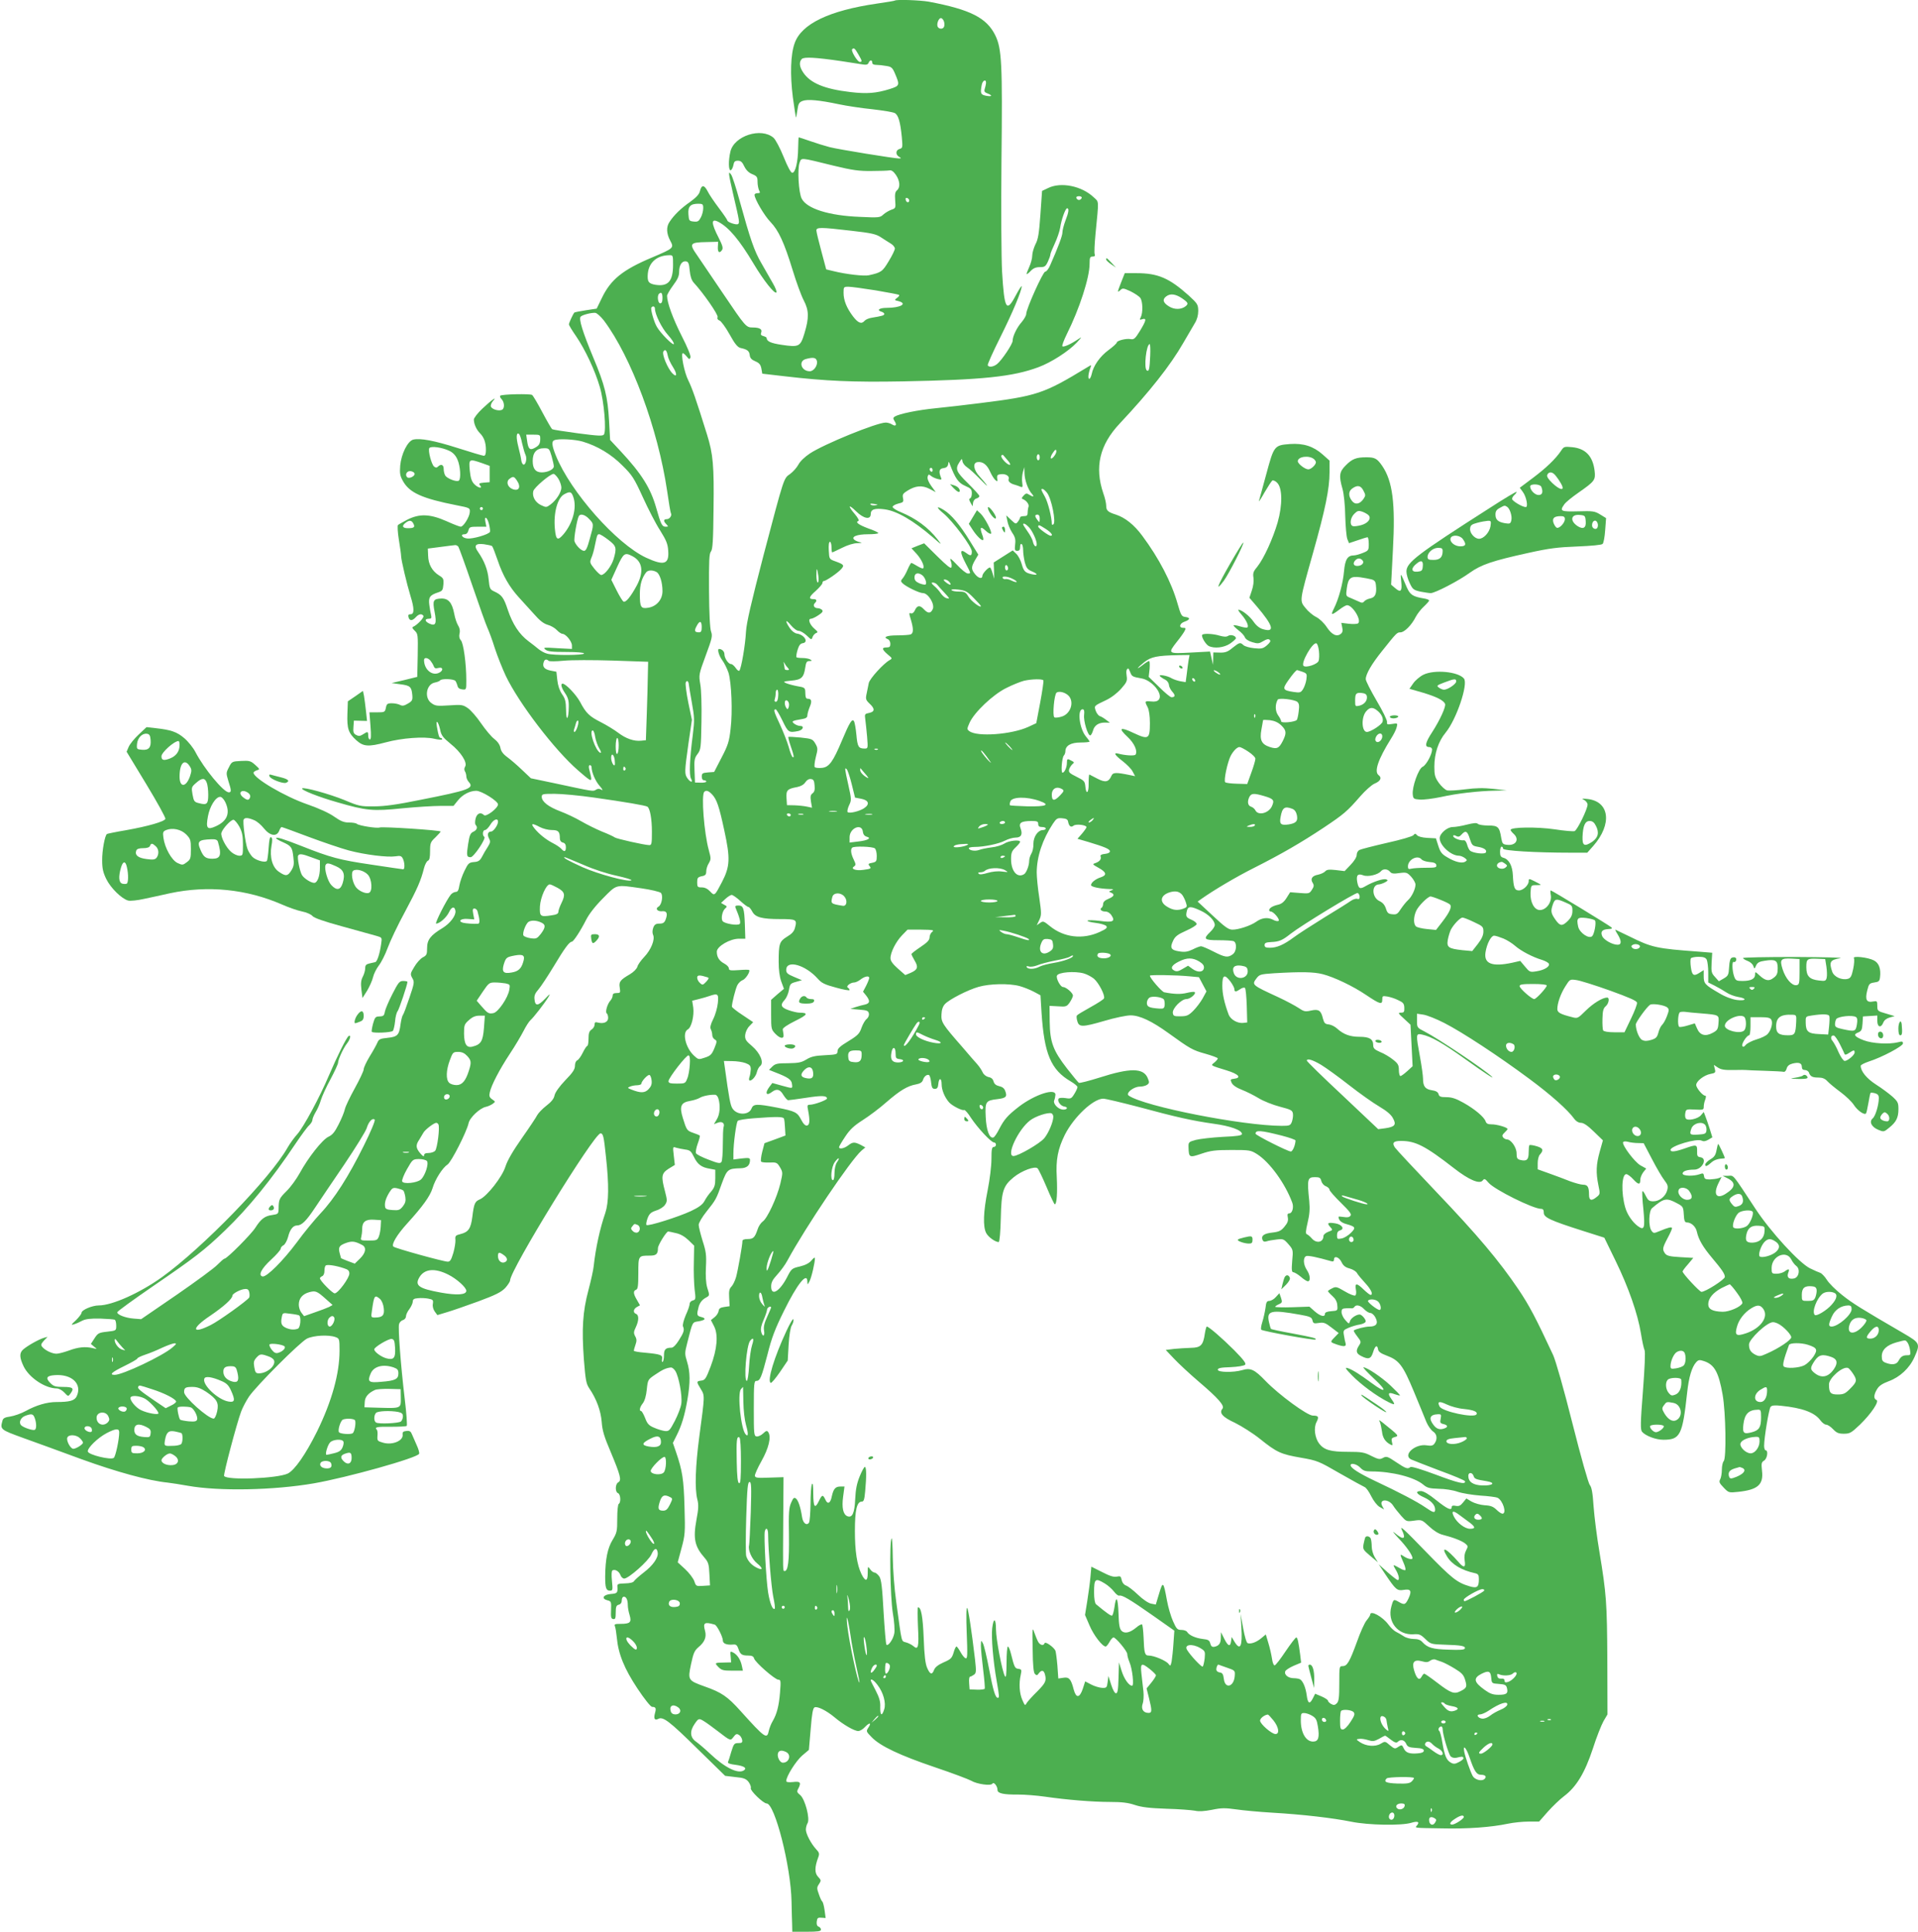 <?xml version="1.0" standalone="no"?>
<!DOCTYPE svg PUBLIC "-//W3C//DTD SVG 20010904//EN"
 "http://www.w3.org/TR/2001/REC-SVG-20010904/DTD/svg10.dtd">
<svg version="1.0" xmlns="http://www.w3.org/2000/svg"
 width="1271pt" height="1280pt" viewBox="0 0 1271 1280"
 preserveAspectRatio="xMidYMid meet">
<g transform="translate(0,1280) scale(0.1,-0.1)"
fill="#4caf50" stroke="none">
<path d="M5929 12796 c-2 -2 -56 -11 -119 -20 -315 -46 -499 -134 -544 -262
-27 -74 -31 -209 -12 -359 10 -71 19 -131 20 -133 2 -1 6 20 10 48 6 43 11 52
34 61 32 13 110 6 242 -22 52 -11 152 -26 222 -33 69 -8 136 -19 147 -25 24
-13 37 -58 47 -159 6 -69 6 -73 -15 -79 -26 -7 -28 -38 -3 -52 16 -10 16 -10
-1 -11 -31 0 -401 60 -459 75 -31 8 -89 26 -129 40 -40 14 -74 25 -76 25 -2 0
-3 -33 -4 -72 -1 -90 -18 -163 -39 -163 -9 0 -30 38 -57 105 -24 59 -53 114
-67 127 -82 71 -262 13 -286 -92 -14 -60 -13 -128 3 -123 6 3 14 18 17 34 4
23 10 29 30 29 19 0 29 -9 42 -37 12 -25 30 -43 53 -52 31 -13 35 -19 35 -51
0 -20 5 -45 10 -56 9 -16 7 -19 -10 -19 -11 0 -20 -5 -20 -11 0 -27 65 -138
105 -179 54 -56 91 -135 148 -321 24 -79 57 -169 73 -199 35 -67 36 -115 5
-218 -27 -89 -36 -94 -150 -77 -74 11 -100 23 -101 46 0 4 -10 9 -21 12 -16 4
-20 11 -15 23 9 22 -10 34 -55 34 -45 0 -47 2 -201 230 -69 102 -144 213 -168
248 -55 78 -49 86 60 88 l79 2 -2 -34 c-2 -36 11 -46 28 -20 8 13 2 31 -22 79
-52 101 -52 133 -1 106 68 -36 138 -119 231 -275 68 -114 140 -204 152 -192 4
4 -6 31 -23 60 -17 29 -51 89 -76 133 -48 82 -74 159 -146 419 -22 81 -47 158
-55 169 -21 30 -19 12 14 -132 43 -184 43 -188 31 -196 -12 -7 -70 13 -70 24
0 4 -25 41 -56 82 -31 41 -65 91 -75 112 -23 44 -40 44 -51 0 -5 -21 -25 -42
-65 -71 -59 -41 -107 -87 -136 -132 -23 -33 -21 -77 4 -124 26 -49 26 -50
-120 -112 -195 -82 -274 -146 -333 -269 l-34 -70 -72 -11 c-40 -6 -74 -13 -76
-15 -9 -10 -36 -69 -36 -78 0 -6 21 -41 47 -78 61 -90 126 -227 158 -338 28
-96 44 -288 27 -314 -8 -11 -36 -10 -173 8 -89 12 -166 24 -170 27 -4 2 -33
52 -65 112 -31 59 -62 111 -68 115 -13 9 -201 5 -211 -5 -4 -4 0 -14 9 -23 20
-21 21 -64 1 -71 -22 -9 -65 4 -72 22 -3 8 3 24 13 36 34 38 -10 7 -70 -50
-31 -29 -56 -62 -56 -72 0 -29 17 -67 40 -90 27 -27 40 -62 40 -111 0 -26 -4
-39 -14 -39 -7 0 -85 23 -172 51 -157 50 -249 67 -296 56 -37 -10 -79 -95 -86
-172 -4 -53 -1 -69 19 -104 43 -76 126 -114 355 -159 88 -17 89 -18 87 -46 -2
-32 -42 -96 -60 -96 -7 0 -49 16 -95 37 -109 48 -178 50 -258 10 -30 -16 -59
-32 -63 -36 -4 -5 -2 -48 6 -97 8 -49 15 -98 15 -110 1 -27 37 -181 62 -263
26 -83 26 -121 1 -121 -14 0 -18 -5 -14 -20 7 -25 25 -25 48 0 20 22 40 26 51
9 6 -11 -43 -62 -68 -72 -9 -3 -6 -11 10 -26 22 -21 22 -28 20 -164 l-3 -142
-85 -21 -85 -20 57 -8 c66 -8 75 -17 80 -70 3 -35 0 -41 -29 -58 -25 -15 -36
-17 -52 -9 -11 6 -35 11 -54 11 -30 0 -35 -4 -40 -30 -6 -29 -9 -30 -58 -30
l-51 0 7 -90 c5 -63 4 -90 -4 -90 -6 0 -11 11 -11 25 0 29 -3 30 -35 9 -19
-12 -28 -13 -45 -4 -17 9 -21 19 -18 53 l3 42 43 -1 44 -1 -7 66 c-4 37 -10
81 -13 100 l-7 33 -50 -35 -50 -34 -3 -83 c-3 -98 6 -127 59 -175 47 -42 79
-45 195 -14 107 29 254 40 321 24 29 -7 53 -8 53 -4 0 5 -4 9 -9 9 -11 0 -16
16 -26 75 -9 54 10 34 22 -22 7 -35 18 -50 68 -91 69 -55 114 -125 97 -152 -6
-10 -7 -22 -1 -31 5 -8 9 -23 9 -33 0 -11 7 -27 16 -37 38 -42 4 -55 -321
-119 -151 -31 -237 -43 -305 -43 -90 -1 -101 1 -196 41 -100 41 -271 88 -282
78 -9 -10 109 -57 233 -92 192 -56 236 -60 431 -40 93 9 207 16 254 16 l85 0
29 36 c31 39 79 64 122 64 35 0 144 -68 144 -90 0 -25 -79 -85 -93 -71 -22 22
-46 12 -55 -21 -5 -19 -5 -37 -1 -43 16 -16 10 -35 -14 -46 -20 -9 -26 -23
-35 -82 -12 -77 -10 -87 17 -87 20 0 105 126 90 135 -14 9 -11 45 5 45 8 0 23
16 35 35 21 36 51 47 51 20 0 -22 -30 -65 -46 -65 -21 0 -27 -20 -14 -45 11
-20 10 -28 -8 -57 -12 -18 -29 -47 -38 -65 -14 -26 -24 -33 -53 -35 -33 -3
-39 -8 -63 -58 -15 -30 -30 -74 -34 -97 -5 -32 -11 -43 -24 -43 -9 0 -24 -8
-32 -17 -28 -33 -109 -193 -98 -193 23 0 68 40 85 75 17 38 38 42 43 9 4 -31
-35 -82 -85 -113 -80 -48 -103 -78 -103 -133 0 -42 -3 -49 -29 -62 -16 -9 -41
-37 -56 -63 -27 -44 -27 -48 -13 -74 15 -25 14 -33 -19 -130 -19 -57 -38 -108
-43 -114 -5 -6 -12 -34 -16 -63 -9 -71 -20 -82 -86 -89 -50 -5 -58 -9 -68 -33
-6 -14 -29 -56 -51 -91 -21 -35 -39 -73 -39 -84 0 -11 -27 -68 -59 -126 -32
-58 -62 -120 -66 -139 -4 -19 -22 -63 -41 -100 -25 -50 -41 -70 -67 -82 -41
-19 -134 -137 -192 -243 -21 -38 -60 -92 -87 -118 -49 -49 -51 -55 -52 -117
-1 -33 -3 -35 -43 -41 -48 -6 -74 -26 -111 -84 -27 -43 -188 -205 -204 -205
-5 0 -25 -18 -46 -39 -20 -22 -143 -112 -272 -201 l-235 -161 -50 4 c-54 4
-110 26 -108 42 0 6 108 84 239 174 273 187 338 236 476 369 155 149 307 336
465 572 39 58 80 114 92 124 11 11 21 26 21 35 0 9 10 32 21 51 12 19 28 55
35 80 8 26 36 88 64 139 27 51 50 100 50 109 1 23 35 97 60 129 21 27 28 59
10 48 -14 -9 -77 -136 -130 -260 -61 -144 -168 -343 -210 -390 -20 -22 -49
-62 -65 -90 -114 -202 -563 -664 -831 -857 -148 -106 -331 -188 -420 -188 -43
0 -114 -30 -114 -49 0 -7 -17 -29 -37 -49 -33 -30 -34 -34 -13 -27 14 4 39 15
55 24 22 11 53 15 118 14 49 -2 93 -5 98 -8 5 -4 9 -21 9 -39 0 -33 0 -33 -60
-40 -56 -6 -62 -10 -84 -44 l-24 -37 21 -18 c22 -17 22 -17 -8 -10 -49 12 -98
7 -159 -16 -31 -11 -68 -21 -82 -21 -29 0 -75 22 -94 45 -11 13 -9 19 11 42
l24 25 -25 -7 c-34 -10 -110 -53 -138 -78 -25 -23 -23 -54 5 -112 37 -75 143
-145 219 -145 14 0 36 -12 50 -27 25 -27 26 -27 40 -8 27 36 18 45 -46 45 -52
0 -65 4 -86 25 -34 34 -26 49 27 53 115 9 185 -58 147 -140 -14 -29 -46 -38
-134 -38 -63 0 -134 -21 -205 -60 -29 -16 -75 -32 -101 -36 -36 -5 -48 -11
-52 -28 -16 -58 -14 -59 137 -114 78 -28 252 -91 387 -141 232 -84 442 -142
571 -155 24 -3 85 -12 134 -21 208 -37 566 -30 834 16 219 38 688 169 698 196
3 7 -4 31 -15 55 -11 24 -25 56 -31 71 -9 23 -16 28 -39 25 -21 -2 -26 -8 -24
-24 5 -40 -66 -71 -128 -54 -39 11 -41 13 -39 45 2 19 0 37 -4 41 -17 18 -1
21 92 20 55 0 103 2 106 6 4 4 -2 87 -14 185 -26 220 -44 460 -37 489 3 12 15
24 26 27 11 3 20 14 20 25 0 10 10 32 22 47 12 16 22 38 23 49 0 16 7 22 34
24 19 2 50 1 69 -3 31 -6 34 -9 30 -35 -3 -17 3 -37 13 -51 l17 -23 63 19 c35
10 129 43 209 72 116 43 151 61 178 89 17 19 32 42 32 50 0 68 557 974 599
974 18 0 22 -20 36 -153 21 -190 19 -304 -4 -374 -36 -104 -64 -233 -77 -352
-2 -24 -18 -96 -35 -160 -38 -143 -45 -255 -30 -461 11 -136 15 -159 36 -190
47 -69 76 -147 82 -222 4 -58 17 -99 60 -200 64 -153 73 -187 50 -200 -21 -11
-22 -64 -2 -72 17 -6 21 -61 5 -71 -6 -3 -10 -47 -10 -97 0 -84 -2 -94 -31
-142 -33 -54 -48 -127 -49 -243 0 -75 6 -93 32 -93 18 0 19 5 13 64 -4 40 -3
66 3 70 17 10 43 -5 53 -30 4 -13 16 -24 25 -24 29 0 161 117 180 160 19 43
37 48 42 12 5 -33 -31 -85 -93 -132 -31 -24 -59 -49 -64 -57 -5 -9 -26 -14
-60 -15 -46 -1 -52 -4 -50 -22 3 -40 -1 -45 -43 -48 -51 -4 -66 -31 -23 -42
25 -6 26 -10 24 -64 -2 -47 0 -58 14 -60 14 -3 17 5 17 43 0 38 4 48 20 52 13
3 20 14 20 29 0 14 6 24 14 24 16 0 26 -21 26 -57 0 -14 5 -43 12 -65 14 -48
4 -58 -61 -58 -37 0 -42 -2 -36 -17 4 -10 9 -43 12 -73 10 -110 50 -207 136
-337 47 -71 89 -123 98 -123 24 0 28 -9 20 -38 -11 -39 -4 -54 20 -42 32 18
73 -13 263 -200 l181 -177 67 -8 c56 -5 71 -11 88 -32 11 -15 18 -33 15 -42
-5 -16 83 -101 105 -101 54 0 161 -418 165 -650 1 -58 3 -126 4 -152 l1 -48
95 0 c75 0 95 3 95 14 0 8 -7 17 -16 20 -10 4 -14 15 -12 33 3 24 7 28 31 26
l28 -2 -7 52 c-4 29 -11 54 -15 57 -5 3 -15 25 -23 49 -14 38 -14 45 1 67 15
23 15 26 -6 48 -24 25 -23 65 1 129 9 24 7 32 -15 55 -33 36 -67 101 -67 129
0 13 5 32 11 42 18 28 -16 160 -49 187 -21 17 -23 23 -13 41 22 42 15 51 -34
45 -30 -3 -45 -1 -45 7 0 31 64 132 105 168 l45 38 12 139 c8 102 15 139 26
143 19 8 78 -21 132 -66 58 -49 131 -91 157 -91 11 0 30 11 43 25 31 33 47 32
25 -1 -17 -26 -16 -27 21 -65 57 -59 186 -120 419 -199 116 -39 224 -80 240
-89 38 -23 131 -36 141 -20 9 15 34 -16 34 -42 0 -22 39 -31 138 -30 42 0 122
-6 177 -14 145 -21 315 -35 433 -35 76 0 118 -5 162 -20 46 -15 96 -21 209
-25 82 -2 167 -9 189 -13 26 -6 62 -4 113 6 62 13 88 13 159 3 47 -7 155 -17
240 -22 204 -12 401 -35 525 -60 113 -23 331 -27 397 -7 43 13 57 6 38 -17
-15 -18 -28 -17 165 -20 168 -4 324 7 438 31 38 8 99 14 137 14 l69 0 57 65
c32 36 81 83 109 104 81 61 137 154 190 314 24 76 57 158 71 183 l26 44 -1
357 c-2 383 -6 439 -52 718 -17 99 -34 235 -39 303 -6 92 -13 128 -25 142 -9
10 -58 182 -115 408 -59 235 -111 415 -128 453 -117 251 -158 328 -229 434
-129 191 -272 361 -548 650 -142 149 -264 280 -272 292 -20 31 -9 43 41 43 96
0 161 -33 351 -181 100 -78 171 -108 191 -80 10 13 15 11 38 -16 38 -45 295
-173 348 -173 13 0 18 -7 18 -26 0 -31 43 -51 253 -118 l148 -47 74 -152 c86
-176 148 -353 169 -484 8 -51 19 -100 24 -110 5 -11 1 -115 -11 -270 -17 -215
-17 -255 -6 -270 23 -27 91 -53 141 -53 112 0 127 29 158 312 11 103 31 170
60 202 15 16 22 17 52 7 69 -23 97 -74 123 -222 21 -118 26 -422 7 -441 -6 -6
-12 -32 -12 -56 0 -24 -5 -53 -11 -64 -9 -17 -6 -25 23 -55 33 -34 33 -35 98
-28 129 14 167 48 156 140 -5 48 -4 56 14 67 21 13 29 68 10 68 -5 0 -10 13
-10 30 0 53 32 245 43 258 8 10 27 12 71 7 139 -14 220 -44 258 -95 12 -17 30
-30 39 -30 10 0 30 -13 46 -30 23 -24 36 -30 71 -30 40 0 49 5 107 60 75 73
131 156 109 164 -19 7 -18 35 5 72 13 22 35 36 77 52 74 27 138 87 170 159 40
90 38 94 -73 159 -282 164 -337 198 -407 254 -42 33 -87 78 -101 101 -14 22
-34 42 -43 45 -9 3 -40 16 -68 30 -71 35 -262 243 -361 394 -159 241 -141 220
-182 219 l-36 0 32 -16 c58 -29 54 -62 -13 -104 -61 -38 -83 -1 -45 74 l19 38
-21 -8 c-12 -4 -38 -7 -57 -8 -29 0 -36 4 -38 22 -3 19 -7 21 -28 13 -40 -15
-114 -13 -114 4 0 16 30 26 77 26 53 0 90 75 41 82 -20 3 -23 9 -22 41 1 44
-4 45 -83 17 -64 -22 -93 -25 -93 -9 0 26 175 78 206 61 12 -6 25 -5 44 6 l27
16 -17 55 c-10 31 -23 69 -29 84 l-11 29 -18 -21 c-20 -25 -90 -40 -101 -22
-5 7 -6 24 -3 37 4 24 7 25 63 22 55 -3 59 -2 59 19 0 12 4 33 10 47 6 18 6
26 -1 26 -16 0 -59 51 -59 71 0 25 52 65 94 73 33 6 36 9 29 34 l-6 26 27 -18
c22 -14 45 -17 104 -16 43 1 79 1 82 0 3 -1 57 -3 121 -5 64 -2 122 -5 129 -7
7 -2 16 8 19 21 5 18 17 28 40 34 42 10 61 3 61 -23 0 -13 7 -20 20 -20 11 0
24 -8 27 -17 9 -26 23 -33 64 -33 25 0 43 -7 59 -25 13 -14 52 -46 86 -71 35
-26 75 -64 89 -86 24 -37 69 -68 80 -56 3 3 10 34 16 69 6 35 12 65 14 67 2 3
16 2 30 -2 18 -5 25 -13 25 -32 0 -45 -22 -119 -40 -134 -26 -22 -9 -57 36
-76 36 -15 38 -15 73 14 46 37 61 66 61 123 0 42 -4 50 -40 83 -23 20 -71 56
-109 80 -62 40 -101 88 -101 124 0 6 24 18 53 28 88 28 227 102 227 120 0 14
-6 15 -32 8 -60 -15 -170 -9 -228 13 -62 24 -72 39 -36 52 21 9 25 17 28 58
l3 48 48 3 47 3 0 -35 c0 -43 25 -50 40 -11 6 15 21 27 42 33 l33 9 -57 17
c-56 16 -58 18 -58 51 0 32 -2 34 -28 29 -43 -9 -54 12 -39 72 11 45 15 49 47
54 30 4 35 9 38 34 7 56 -7 95 -40 112 -40 21 -144 32 -133 15 4 -7 2 -40 -5
-72 -10 -48 -17 -60 -36 -65 -40 -10 -91 13 -103 48 -22 64 -14 78 54 89 22 4
-114 7 -302 8 -189 0 -343 -3 -343 -7 0 -4 14 -13 30 -19 17 -6 34 -21 38 -33
8 -22 8 -22 19 3 9 19 22 26 57 31 71 11 86 3 86 -49 0 -35 -5 -48 -27 -64
-31 -25 -55 -20 -95 17 -27 25 -28 25 -28 4 0 -28 -28 -42 -83 -42 -41 0 -46
3 -56 31 -13 38 -15 102 -2 95 5 -3 11 1 15 9 6 18 -7 27 -28 19 -10 -4 -16
-23 -18 -62 -3 -51 -6 -58 -35 -75 l-33 -19 -25 28 c-24 26 -26 34 -23 95 l4
66 -85 7 c-286 21 -314 27 -465 102 -49 24 -91 44 -92 44 -2 0 5 -15 16 -32
26 -43 26 -68 -1 -68 -34 0 -90 31 -102 57 -13 30 0 45 42 47 23 1 27 4 18 12
-16 14 -393 244 -401 244 -3 0 -3 -13 0 -29 10 -47 -29 -101 -72 -101 -37 0
-65 52 -62 115 3 49 4 50 36 50 17 0 32 1 32 2 0 2 -18 12 -40 23 -38 19 -40
19 -40 2 0 -27 -37 -62 -65 -62 -28 0 -36 18 -40 100 -3 64 -26 106 -62 116
-18 5 -23 13 -23 40 0 19 5 34 10 34 6 0 10 -6 10 -13 0 -14 212 -27 452 -27
l106 0 40 45 c127 145 108 296 -40 311 -38 4 -40 3 -20 -7 12 -7 22 -20 22
-30 0 -30 -68 -169 -86 -176 -9 -3 -69 2 -133 12 -115 17 -291 15 -291 -4 0
-5 9 -16 20 -26 40 -36 16 -79 -42 -73 -30 3 -33 7 -40 45 -12 74 -21 83 -86
83 -32 0 -63 5 -69 11 -8 8 -28 6 -73 -5 -34 -9 -76 -16 -94 -16 -36 0 -86
-43 -86 -74 0 -48 75 -116 127 -116 11 0 28 -7 39 -15 16 -12 17 -16 4 -24
-21 -14 -68 -3 -119 28 -37 21 -47 35 -60 76 l-16 50 -57 3 c-34 2 -61 9 -68
18 -11 12 -14 12 -24 0 -6 -8 -85 -31 -176 -51 -91 -21 -173 -42 -182 -47 -10
-5 -18 -19 -18 -33 0 -14 -16 -40 -40 -65 l-40 -42 -58 7 c-46 5 -61 3 -71 -9
-7 -8 -29 -18 -48 -22 -39 -7 -52 -28 -34 -55 9 -15 8 -24 -6 -45 -16 -25 -20
-26 -81 -21 l-63 5 -24 -38 c-17 -27 -34 -40 -57 -45 -35 -8 -58 -22 -58 -36
0 -5 5 -9 11 -9 18 0 61 -52 52 -61 -5 -5 -22 -2 -38 7 -35 18 -75 13 -113
-15 -36 -25 -115 -51 -155 -51 -26 0 -49 16 -131 93 l-100 93 25 18 c82 58
232 147 350 206 180 91 308 165 459 265 136 91 156 108 244 209 33 38 75 75
93 83 41 17 52 39 28 57 -31 23 -3 105 82 241 18 28 35 62 38 77 7 26 6 27
-30 21 -32 -5 -36 -4 -34 13 2 10 -29 74 -69 141 -39 67 -72 131 -72 143 0 33
38 99 107 185 98 123 100 125 123 125 26 0 74 48 101 102 11 21 35 52 54 69
19 18 35 36 35 40 0 5 -17 11 -37 14 -71 12 -89 24 -111 73 -44 103 -43 101
-37 40 7 -66 -3 -77 -40 -45 l-27 23 12 231 c17 308 -2 455 -71 556 -34 49
-48 57 -105 57 -67 0 -94 -10 -138 -55 -41 -41 -45 -68 -20 -155 9 -32 17
-108 18 -180 2 -69 8 -137 14 -152 l11 -27 57 19 c31 11 61 20 66 20 4 0 8
-20 8 -44 0 -42 -2 -45 -40 -60 -22 -9 -48 -16 -58 -16 -42 0 -59 -26 -66
-105 -7 -81 -36 -186 -67 -247 -23 -46 -17 -47 35 -8 22 17 45 30 52 30 38 0
100 -104 72 -121 -6 -4 -34 -5 -61 -2 l-49 6 6 -30 c5 -21 2 -34 -8 -42 -27
-23 -60 -8 -94 43 -19 29 -48 56 -71 68 -21 10 -53 37 -70 59 -41 50 -41 43
50 367 81 287 109 424 109 532 l0 78 -46 41 c-61 54 -127 75 -215 69 -105 -8
-107 -10 -158 -199 -25 -90 -46 -171 -49 -179 -2 -8 15 17 37 57 23 39 46 75
52 79 6 3 21 -3 32 -15 35 -35 36 -146 3 -263 -32 -109 -91 -238 -134 -292
-27 -32 -31 -44 -26 -75 3 -22 -1 -55 -11 -84 l-16 -48 49 -57 c110 -129 122
-175 41 -151 -22 6 -44 23 -62 49 -25 37 -79 80 -101 80 -4 0 5 -15 22 -34 31
-36 48 -73 38 -83 -3 -4 -24 -1 -47 6 -22 7 -43 10 -45 8 -3 -2 12 -17 31 -32
20 -15 40 -36 44 -48 5 -12 24 -25 49 -32 36 -11 45 -10 73 7 23 14 35 16 43
8 8 -8 2 -17 -19 -36 -26 -22 -36 -24 -85 -19 -30 3 -61 12 -70 20 -22 20 -25
20 -72 -17 -32 -27 -49 -33 -84 -32 l-44 1 -1 -41 -1 -41 -10 44 -10 44 -129
-7 c-150 -8 -152 -7 -91 71 22 27 44 58 51 71 10 19 9 22 -9 22 -31 0 -24 30
10 41 37 13 39 27 4 31 -24 3 -29 11 -51 88 -40 141 -123 301 -234 450 -53 72
-113 120 -174 140 -54 17 -65 27 -65 60 0 15 -8 51 -19 81 -59 174 -25 321
109 463 197 210 335 384 421 534 30 51 64 110 76 130 15 24 23 53 23 82 -1 42
-4 48 -63 102 -130 116 -204 148 -347 148 l-77 0 -26 -66 c-23 -59 -24 -64 -6
-49 18 18 21 17 70 -5 28 -14 57 -33 65 -44 17 -24 18 -99 3 -128 -9 -18 -8
-19 10 -13 30 9 27 -8 -15 -77 -32 -52 -40 -59 -62 -55 -29 6 -92 -10 -92 -23
0 -5 -25 -28 -55 -50 -57 -42 -100 -104 -111 -158 -4 -18 -11 -32 -16 -32 -11
0 -6 38 8 75 8 19 7 19 -27 -2 -283 -172 -328 -187 -704 -234 -93 -12 -226
-27 -295 -34 -121 -12 -241 -37 -271 -55 -12 -8 -12 -13 -1 -31 17 -26 7 -37
-18 -21 -11 7 -29 12 -41 12 -59 0 -410 -143 -503 -205 -33 -22 -65 -52 -76
-74 -11 -20 -35 -47 -54 -61 -44 -31 -38 -13 -177 -540 -83 -319 -112 -445
-116 -505 -4 -86 -31 -244 -44 -259 -4 -4 -15 4 -24 18 -10 14 -23 26 -31 26
-18 0 -44 39 -44 66 0 18 -17 34 -36 34 -13 0 0 -46 22 -75 14 -19 32 -56 41
-82 20 -66 28 -259 14 -373 -9 -82 -17 -108 -60 -190 l-49 -95 -41 -3 c-36 -3
-41 -6 -41 -28 0 -15 6 -24 15 -24 8 0 15 -4 15 -9 0 -4 -17 -8 -37 -7 l-38 1
-3 79 c-3 70 0 84 20 110 22 29 23 41 26 216 2 103 -1 212 -8 247 -10 61 -10
64 36 189 42 113 46 130 36 158 -8 20 -13 122 -14 273 -1 198 1 245 13 259 11
14 15 70 17 283 4 285 -3 363 -43 491 -75 241 -99 308 -124 359 -27 52 -52
181 -36 181 4 0 15 -10 25 -22 16 -20 19 -21 25 -7 4 10 -19 67 -59 145 -58
115 -96 219 -96 264 0 8 18 39 40 69 30 40 40 62 40 90 0 45 19 74 46 69 15
-2 20 -14 24 -60 4 -39 12 -64 26 -80 64 -69 164 -213 159 -229 -4 -11 1 -19
13 -23 10 -4 40 -44 66 -91 37 -67 54 -86 74 -91 43 -9 57 -19 60 -48 2 -19
13 -30 37 -40 26 -11 35 -22 40 -48 l6 -34 147 -17 c273 -32 456 -40 782 -34
532 10 732 31 901 94 86 32 199 105 254 163 35 38 36 41 10 23 -49 -33 -95
-54 -105 -48 -5 3 9 40 30 83 83 166 150 373 150 464 0 41 3 48 20 48 13 0 18
5 14 15 -4 9 -1 68 5 133 23 236 24 211 -12 245 -79 75 -217 103 -302 61 l-40
-19 -11 -157 c-9 -126 -15 -164 -33 -197 -11 -23 -21 -56 -21 -74 0 -18 -9
-52 -20 -76 -11 -24 -19 -46 -17 -47 2 -2 14 7 27 21 17 18 34 25 60 25 32 0
38 4 53 35 9 20 17 41 17 48 0 7 13 39 29 73 16 34 32 81 36 105 8 55 35 129
46 129 14 0 11 -26 -11 -82 -11 -29 -20 -64 -20 -78 0 -22 -28 -97 -81 -217
-10 -24 -25 -43 -33 -43 -15 0 -126 -247 -126 -280 0 -11 -14 -35 -30 -54 -32
-36 -60 -94 -60 -124 0 -22 -72 -129 -103 -154 -24 -19 -53 -23 -62 -9 -3 6
35 90 84 188 81 162 141 306 141 336 0 7 -17 -19 -38 -58 -63 -120 -77 -97
-92 155 -5 95 -7 410 -4 740 7 639 2 738 -41 826 -57 116 -165 171 -441 223
-57 10 -216 16 -225 7z m327 -140 c7 -29 -1 -46 -21 -46 -8 0 -17 5 -20 11
-11 16 4 59 20 59 8 0 17 -11 21 -24z m-568 -216 c26 -45 27 -50 9 -50 -15 0
-60 74 -50 84 12 11 18 6 41 -34z m-113 -45 c61 -9 125 -19 142 -22 24 -4 34
-1 39 11 8 20 24 21 24 1 0 -10 10 -15 28 -15 15 0 44 -3 65 -7 34 -5 41 -11
58 -51 33 -77 31 -81 -35 -102 -90 -28 -152 -33 -261 -20 -171 20 -265 59
-312 129 -26 38 -29 70 -10 90 14 15 91 11 262 -14z m959 -146 c-1 -8 -4 -24
-8 -36 -6 -19 -2 -25 20 -33 35 -14 26 -22 -14 -14 -34 7 -37 16 -26 73 6 30
30 39 28 10z m-1009 -547 c124 -30 168 -36 250 -35 55 0 109 2 119 4 13 3 27
-7 43 -30 27 -40 30 -83 7 -102 -12 -10 -15 -26 -12 -66 4 -51 4 -53 -26 -63
-16 -6 -40 -20 -53 -32 -21 -20 -29 -21 -155 -15 -205 8 -350 54 -385 120 -21
39 -30 199 -14 240 13 33 -1 35 226 -21z m1643 -214 c-3 -7 -11 -13 -18 -13
-7 0 -15 6 -17 13 -3 7 4 12 17 12 13 0 20 -5 18 -12z m-1143 -16 c0 -18 -20
-15 -23 4 -3 10 1 15 10 12 7 -3 13 -10 13 -16z m-1365 -52 c0 -17 -7 -45 -16
-61 -13 -25 -20 -30 -47 -27 -30 3 -32 6 -35 48 -4 52 13 70 65 70 30 0 33 -3
33 -30z m982 -149 c133 -15 163 -22 195 -43 21 -14 50 -32 66 -42 15 -9 27
-24 27 -33 0 -9 -18 -47 -41 -84 -41 -69 -50 -75 -132 -93 -31 -7 -152 7 -232
27 l-50 12 -32 120 c-18 66 -33 128 -33 138 0 22 27 22 232 -2z m-1182 -226
c0 -109 -33 -145 -117 -132 -46 8 -55 21 -50 76 8 73 60 118 140 120 27 1 27
0 27 -64z m1343 -169 c82 -14 151 -27 155 -30 3 -4 -3 -13 -14 -20 -18 -14
-18 -15 9 -21 64 -17 15 -45 -79 -45 -46 0 -67 -15 -34 -25 11 -3 20 -10 20
-15 0 -10 -14 -14 -81 -25 -21 -3 -42 -12 -49 -20 -21 -25 -43 -16 -77 28 -43
57 -63 107 -63 157 0 39 1 40 33 40 17 0 99 -11 180 -24z m-1413 -51 c0 -24
-5 -35 -15 -35 -15 0 -22 50 -8 63 15 15 23 5 23 -28z m3442 -1 c42 -29 45
-36 25 -53 -29 -23 -75 -24 -111 -1 -39 24 -45 46 -18 66 27 21 62 16 104 -12z
m-3492 -69 c0 -37 45 -129 86 -174 25 -28 43 -55 39 -61 -6 -10 -88 72 -112
114 -19 31 -43 117 -37 127 8 14 24 10 24 -6z m-338 -79 c182 -243 358 -717
419 -1130 11 -77 22 -143 25 -147 8 -14 -8 -39 -27 -39 -23 0 -24 -13 -3 -34
14 -15 14 -16 -6 -16 -23 0 -31 17 -61 123 -37 132 -98 229 -236 377 l-70 75
-7 128 c-9 158 -28 236 -105 419 -71 171 -97 256 -83 270 12 12 70 27 97 25
10 -1 36 -24 57 -51z m3620 -233 c-4 -89 -8 -107 -22 -98 -22 13 -4 175 19
175 3 0 5 -35 3 -77z m-3198 4 c3 -19 19 -54 36 -80 29 -46 26 -72 -4 -41 -32
32 -71 127 -60 145 11 18 22 8 28 -24z m989 -38 c8 -29 -20 -69 -47 -69 -56 0
-78 67 -26 81 48 13 67 10 73 -12z m-1953 -547 c7 -31 17 -65 22 -75 12 -23 2
-70 -14 -65 -6 2 -12 15 -14 29 -1 13 -10 53 -19 88 -16 63 -14 98 4 86 5 -3
15 -31 21 -63z m120 31 c0 -34 -8 -46 -39 -62 -30 -16 -41 -5 -48 48 l-6 41
47 0 c44 0 46 -1 46 -27z m281 -19 c98 -29 190 -84 264 -159 64 -63 77 -83
135 -210 35 -77 86 -176 114 -219 41 -66 51 -89 54 -135 7 -91 -28 -101 -147
-46 -196 92 -499 434 -597 675 -27 66 -30 96 -11 103 27 12 137 6 188 -9z
m-884 -61 c24 -11 42 -30 54 -57 20 -44 25 -131 9 -141 -16 -10 -79 15 -90 35
-6 10 -10 30 -10 44 0 27 -18 34 -38 14 -8 -8 -15 -8 -26 1 -17 15 -41 106
-31 122 10 15 84 5 132 -18z m678 -35 c8 -28 15 -59 15 -68 0 -20 -40 -40 -80
-40 -41 0 -60 24 -60 76 0 55 25 84 75 84 33 0 35 -2 50 -52z m3345 30 c-1
-18 -29 -53 -36 -45 -4 3 1 18 10 32 18 28 26 32 26 13z m-321 -60 c14 -16 19
-28 12 -28 -18 0 -63 49 -55 61 3 6 9 7 13 2 3 -4 17 -20 30 -35z m211 22 c0
-11 -4 -20 -10 -20 -5 0 -10 9 -10 20 0 11 5 20 10 20 6 0 10 -9 10 -20z
m1817 -12 c7 -6 13 -15 13 -21 0 -17 -32 -47 -50 -47 -22 0 -70 37 -70 54 0
31 75 41 107 14z m-2299 -54 c15 -9 53 -44 86 -78 32 -33 52 -52 45 -41 -7 11
-28 36 -46 56 -42 44 -49 92 -16 97 35 5 63 -16 84 -63 10 -23 26 -48 35 -56
14 -11 16 -10 12 11 -2 21 2 26 25 28 32 4 58 -13 51 -32 -6 -15 12 -31 41
-38 11 -3 28 -9 37 -13 15 -6 16 -2 12 27 -3 18 -1 49 4 68 l10 35 1 -41 c1
-45 24 -109 49 -136 18 -21 10 -23 -18 -6 -16 11 -23 10 -37 -6 -13 -14 -15
-20 -5 -23 23 -9 43 -35 38 -50 -3 -8 -6 -26 -6 -39 0 -19 -5 -24 -25 -24 -14
0 -25 -4 -25 -8 0 -5 -6 -17 -14 -28 -14 -18 -15 -18 -46 11 l-32 30 8 -39 c4
-22 18 -55 31 -75 20 -29 24 -45 20 -78 -4 -37 -2 -43 14 -43 14 0 19 7 19 26
0 14 4 23 10 19 6 -3 10 -22 10 -41 0 -19 5 -55 11 -80 10 -37 18 -47 45 -59
43 -18 44 -29 2 -20 -45 10 -54 19 -68 69 -7 25 -23 55 -36 67 l-23 22 -63
-40 -63 -40 2 -54 1 -54 -11 38 c-6 20 -13 37 -17 37 -13 0 -50 -41 -50 -55 0
-24 -27 -17 -49 11 -26 33 -26 46 0 92 l22 37 -57 92 c-66 107 -122 173 -172
204 -51 31 -52 18 -2 -23 62 -51 188 -220 188 -252 0 -30 -8 -32 -36 -11 -44
33 -45 8 -4 -70 35 -67 35 -65 13 -65 -10 0 -41 25 -70 56 -43 45 -51 51 -43
28 6 -15 8 -34 5 -43 -4 -11 -29 9 -93 72 l-88 87 -42 -16 -42 -17 35 -38 c32
-36 54 -84 42 -95 -2 -3 -20 4 -38 15 -19 12 -37 21 -40 21 -3 0 -14 -19 -24
-42 -10 -24 -25 -51 -34 -61 -13 -15 -13 -19 0 -32 24 -23 111 -65 135 -65 35
0 80 -74 65 -106 -14 -31 -32 -30 -60 0 -26 28 -44 25 -59 -9 -7 -15 -17 -22
-26 -19 -13 5 -13 0 0 -42 18 -61 18 -90 -2 -98 -9 -3 -49 -6 -90 -6 -69 0
-96 -12 -59 -26 8 -4 15 -17 15 -30 0 -19 -5 -24 -25 -24 -34 0 -31 -13 7 -46
32 -26 32 -27 13 -38 -41 -23 -132 -123 -138 -152 -3 -16 -10 -47 -14 -69 -8
-36 -6 -43 19 -67 37 -34 36 -54 -3 -62 -29 -6 -30 -8 -25 -43 3 -21 8 -73 12
-115 6 -77 6 -78 -17 -78 -40 0 -47 12 -54 91 -4 42 -11 82 -16 90 -12 20 -29
-7 -79 -126 -60 -143 -86 -179 -134 -183 -21 -2 -42 0 -47 5 -4 4 -1 34 7 66
14 54 14 60 -3 90 -18 30 -23 32 -97 40 -43 4 -80 6 -82 4 -2 -2 5 -30 16 -62
22 -63 24 -79 12 -71 -5 3 -17 33 -26 68 -10 35 -36 100 -57 146 -41 87 -45
102 -29 102 5 0 25 -34 45 -75 38 -79 42 -81 104 -69 33 7 43 34 13 34 -10 0
-27 6 -38 14 -22 17 -16 20 49 31 27 4 37 11 37 24 0 10 7 35 15 55 17 39 13
56 -11 56 -14 0 -17 7 -18 50 -1 22 -7 26 -51 33 -27 5 -61 14 -75 20 -23 10
-20 12 33 17 68 6 83 20 93 86 5 36 10 44 28 44 17 0 18 2 6 10 -8 5 -31 10
-51 10 -20 0 -38 2 -41 5 -3 3 0 25 7 48 9 30 18 43 34 45 42 6 11 57 -39 64
-14 2 -34 17 -47 37 -33 49 -28 62 8 18 18 -21 39 -37 52 -37 11 0 35 -14 53
-31 30 -29 32 -30 38 -11 4 11 14 23 23 27 15 5 13 9 -9 28 -32 27 -47 67 -24
67 8 0 31 11 50 24 26 17 32 26 23 35 -6 6 -19 11 -28 11 -23 0 -34 19 -20 33
17 17 13 27 -8 27 -35 0 -31 15 15 55 24 22 44 45 44 52 0 7 4 13 9 13 14 0
93 54 115 79 23 25 18 31 -37 51 -42 15 -42 15 -45 73 -2 35 1 57 8 57 5 0 10
-16 10 -35 0 -19 2 -35 5 -35 3 0 32 14 65 30 35 18 77 31 102 31 28 1 34 3
18 6 -14 3 -31 10 -38 16 -25 20 16 37 90 37 37 0 68 3 68 8 0 4 -29 18 -65
30 -64 24 -90 42 -67 50 7 2 -2 20 -23 45 -49 57 -44 70 8 19 51 -50 97 -58
97 -18 0 31 26 40 93 31 81 -11 189 -74 317 -184 63 -55 64 -55 32 -14 -61 78
-143 138 -242 179 -30 12 -55 28 -55 35 0 7 17 17 37 22 34 8 37 11 32 36 -5
24 -1 31 30 50 53 33 96 37 145 12 l42 -22 -30 41 c-18 25 -27 48 -24 61 5 17
8 18 22 6 9 -8 29 -17 45 -21 25 -6 28 -5 21 11 -16 39 -11 58 17 61 18 2 28
10 31 25 3 21 4 21 11 2 36 -95 57 -125 101 -144 39 -17 45 -24 45 -50 0 -16
-5 -31 -11 -33 -9 -3 -8 -11 2 -28 l14 -25 3 24 c2 13 12 26 23 28 10 3 19 10
19 16 0 6 -34 43 -75 84 -79 77 -87 95 -57 141 16 25 17 25 20 5 2 -12 15 -29
30 -39z m-3213 27 l50 -18 0 -54 0 -54 -38 -3 c-32 -3 -36 -6 -26 -18 21 -25
-15 -17 -39 9 -17 18 -24 41 -29 90 -7 77 -5 78 82 48z m2985 -47 c0 -8 -4
-12 -10 -9 -5 3 -10 10 -10 16 0 5 5 9 10 9 6 0 10 -7 10 -16z m-3433 -21 c6
-17 -36 -38 -49 -25 -17 17 -1 44 24 40 12 -2 23 -8 25 -15z m953 -35 c11 -18
20 -45 20 -59 0 -31 -34 -84 -72 -112 -27 -20 -29 -20 -63 -4 -38 18 -60 57
-51 93 6 24 111 113 134 114 7 0 21 -15 32 -32z m-276 -10 c31 -44 16 -75 -27
-59 -34 13 -45 50 -21 68 24 18 30 17 48 -9z m5611 -69 c15 -28 15 -33 1 -54
-24 -36 -56 -42 -77 -14 -25 32 -24 65 3 83 34 24 56 19 73 -15z m-2097 -14
c30 -37 62 -198 42 -210 -5 -3 -10 -3 -10 2 0 45 -26 147 -46 182 -27 49 -28
51 -15 51 5 0 18 -11 29 -25z m-3138 -31 c23 -69 -4 -170 -65 -243 -40 -47
-51 -40 -58 35 -10 105 17 205 62 229 39 21 48 18 61 -21z m2001 -52 c-13 -2
-27 0 -32 5 -6 6 3 7 23 4 28 -4 29 -6 9 -9z m-2601 -22 c0 -5 -4 -10 -10 -10
-5 0 -10 5 -10 10 0 6 5 10 10 10 6 0 10 -4 10 -10z m5870 -45 c19 -22 -6 -53
-51 -65 -23 -6 -47 -9 -55 -6 -22 9 -16 55 10 81 21 21 28 23 55 14 16 -6 35
-17 41 -24z m-5167 -23 c33 -34 33 -34 5 -133 -16 -59 -25 -79 -38 -79 -18 0
-53 35 -63 63 -6 16 17 148 29 168 10 17 41 9 67 -19z m2987 1 c-1 -27 -1 -27
-15 -9 -19 25 -19 36 0 36 10 0 15 -10 15 -27z m-3650 -34 c6 -23 9 -47 7 -53
-7 -17 -116 -49 -151 -44 -33 3 -49 28 -18 28 13 0 22 9 26 25 6 23 11 25 62
25 l57 0 -6 30 c-10 45 11 36 23 -11z m-501 2 c13 -24 5 -31 -36 -31 -36 0
-43 15 -15 36 24 19 40 17 51 -5z m4079 -24 c23 -24 52 -87 52 -112 0 -26 -18
-16 -25 14 -3 17 -20 48 -36 70 -16 23 -29 43 -29 46 0 12 18 3 38 -18z m112
-12 c36 -23 52 -45 32 -45 -13 0 -82 50 -82 60 0 15 6 13 50 -15z m-2899 -72
c54 -41 57 -53 35 -128 -15 -48 -59 -105 -82 -105 -7 0 -27 19 -45 41 -31 39
-32 43 -20 73 8 17 18 54 23 81 15 72 16 75 29 75 7 0 34 -17 60 -37z m-770
-42 c4 -3 20 -45 37 -94 34 -101 78 -177 140 -245 24 -26 68 -75 99 -109 39
-45 65 -65 92 -73 20 -5 48 -21 61 -35 13 -14 30 -25 37 -25 22 0 63 -50 63
-77 l0 -23 -97 5 c-90 6 -96 5 -79 -9 16 -13 46 -16 138 -16 72 0 118 -4 118
-10 0 -12 -203 -14 -245 -1 -17 4 -41 18 -55 29 -14 12 -45 36 -69 54 -60 45
-104 112 -136 207 -27 82 -40 99 -90 122 -28 13 -31 19 -37 80 -6 64 -29 123
-70 182 -30 42 -18 58 39 51 26 -4 51 -9 54 -13z m-224 -3 c5 -7 47 -123 93
-258 46 -135 91 -261 100 -280 9 -19 32 -80 49 -135 18 -55 51 -137 72 -182
87 -183 326 -495 480 -628 100 -86 97 -86 73 9 -4 16 -2 26 5 26 6 0 11 -6 11
-12 0 -35 25 -93 53 -125 20 -23 25 -33 13 -26 -14 8 -25 8 -37 0 -20 -12 -12
-13 -283 45 l-148 31 -57 54 c-31 30 -75 68 -98 85 -29 21 -43 40 -47 63 -4
21 -19 42 -41 59 -19 14 -58 61 -87 103 -29 43 -69 88 -88 101 -32 22 -41 24
-124 18 -79 -5 -91 -4 -117 15 -49 34 -35 124 21 136 17 3 33 10 36 14 8 14
90 11 102 -3 5 -7 11 -22 14 -33 2 -13 13 -21 31 -23 27 -3 27 -3 27 60 0 111
-19 248 -36 265 -10 11 -13 25 -9 45 5 19 1 37 -9 53 -9 14 -21 49 -26 78 -14
73 -38 102 -85 101 -54 -2 -60 -12 -45 -89 15 -78 7 -96 -35 -77 -30 14 -33
32 -4 32 17 0 20 5 16 23 -3 12 -9 43 -12 68 -7 51 3 66 59 84 27 9 31 15 34
51 3 38 0 44 -30 62 -44 28 -70 73 -71 130 l-2 47 85 11 c47 6 90 12 96 12 6
1 16 -4 21 -10z m1153 -63 c68 -35 78 -103 30 -194 -41 -76 -74 -116 -89 -107
-6 4 -27 38 -46 76 l-34 68 39 86 c42 91 50 97 100 71z m4838 -27 c16 -16 -3
-38 -34 -38 -26 0 -31 19 -12 38 15 15 31 15 46 0z m-2348 -54 c0 -8 -4 -14
-10 -14 -5 0 -10 9 -10 21 0 11 5 17 10 14 6 -3 10 -13 10 -21z m-1257 -51 c3
-24 1 -43 -4 -43 -5 0 -9 21 -9 47 0 56 5 54 13 -4z m-1073 27 c22 -12 40 -68
40 -127 0 -56 -39 -101 -94 -110 -49 -8 -56 3 -56 90 0 64 13 107 42 145 13
15 42 16 68 2z m1762 -22 c19 -15 32 -54 21 -61 -5 -3 -23 1 -41 8 -24 11 -32
20 -32 40 0 28 25 34 52 13z m599 -24 c17 -8 29 -18 26 -20 -3 -3 -18 1 -34 9
-15 8 -33 12 -40 10 -6 -2 -14 1 -18 6 -10 16 32 13 66 -5z m2377 -3 c21 -6
28 -14 30 -41 6 -54 -5 -78 -37 -85 -16 -3 -35 -12 -41 -20 -9 -11 -16 -11
-38 0 -15 7 -40 18 -55 24 -28 11 -29 13 -22 64 9 67 25 80 88 72 27 -4 60
-10 75 -14z m-2798 -16 c19 -23 8 -26 -20 -5 -19 15 -21 20 -9 20 9 0 22 -7
29 -15z m-78 -21 c7 -9 28 -32 46 -51 38 -41 38 -43 12 -36 -10 3 -26 17 -36
32 -9 14 -28 36 -43 48 -20 18 -22 23 -9 23 10 0 23 -7 30 -16z m240 -86 c27
-27 48 -51 48 -54 0 -16 -65 33 -82 62 -18 30 -25 34 -63 34 -24 0 -46 4 -50
10 -3 5 14 7 47 3 46 -6 58 -12 100 -55z m-1802 -193 c0 -27 -4 -35 -18 -35
-29 0 -33 10 -16 41 20 39 34 36 34 -6z m4090 -158 c3 -25 2 -55 -2 -66 -8
-23 -85 -48 -100 -33 -19 19 60 158 85 149 7 -2 14 -24 17 -50z m-864 -64 c-3
-21 -9 -62 -12 -91 l-7 -52 -36 6 c-20 4 -45 13 -56 19 -28 18 -93 29 -78 14
6 -6 22 -17 35 -23 13 -7 23 -21 24 -34 1 -13 11 -33 23 -46 21 -23 19 -36 -6
-36 -8 0 -44 30 -82 68 l-69 67 6 53 c2 28 1 52 -3 52 -5 0 -23 -11 -42 -26
-48 -37 -41 -22 9 18 46 36 84 44 227 47 l74 1 -7 -37z m-5024 0 c8 -10 18
-26 22 -37 5 -14 12 -17 31 -12 34 9 34 -21 0 -34 -46 -18 -95 27 -95 86 0 20
24 17 42 -3z m784 -2 c5 -4 49 -4 99 1 50 5 194 5 325 1 l235 -8 -2 -85 c0
-47 -4 -164 -7 -260 l-6 -175 -32 -3 c-47 -5 -101 14 -152 53 -25 19 -76 50
-113 69 -77 39 -99 59 -139 135 -26 48 -95 121 -116 121 -15 0 -8 -27 17 -64
19 -28 25 -49 24 -89 -1 -84 -17 -104 -18 -23 -1 58 -5 76 -27 107 -16 24 -27
56 -31 93 l-6 55 -41 8 c-41 9 -54 27 -42 59 6 16 18 18 32 5z m1582 -43 c14
-16 13 -18 -1 -18 -10 0 -17 3 -17 8 0 4 -3 18 -5 32 -3 14 -2 18 1 10 4 -8
13 -23 22 -32z m2272 -33 c10 -27 15 -30 73 -40 70 -11 147 -104 116 -141 -9
-11 -25 -15 -51 -12 -43 4 -44 2 -23 -38 9 -18 15 -57 15 -105 0 -107 -9 -112
-108 -66 -90 43 -105 34 -39 -27 43 -40 67 -92 52 -116 -6 -10 -70 -6 -117 7
-32 8 -19 -12 32 -51 28 -22 58 -52 66 -69 l16 -30 -34 7 c-92 19 -113 19
-123 -5 -18 -41 -40 -46 -92 -19 -26 14 -51 26 -54 28 -3 1 -5 -25 -5 -58 2
-65 -17 -81 -22 -19 -3 32 -9 38 -58 62 -48 24 -54 30 -49 50 4 12 14 27 22
34 13 10 12 13 -6 22 -28 16 -31 14 -31 -15 0 -28 -16 -64 -29 -64 -12 0 -4
101 9 114 5 5 10 18 10 28 0 37 36 58 100 58 33 0 60 3 60 6 0 3 -11 19 -24
34 -43 52 -59 180 -22 180 10 0 13 -10 10 -37 -5 -41 25 -139 41 -136 5 1 13
15 18 32 9 35 38 54 82 53 l30 -1 -25 19 c-14 11 -32 22 -42 25 -9 3 -21 19
-27 35 -11 34 -13 32 69 71 34 16 73 46 99 75 38 43 42 53 37 85 -5 31 -1 49
11 49 2 0 8 -11 13 -25z m584 0 c11 -8 15 -15 10 -15 -6 0 -19 7 -30 15 -10 8
-14 14 -9 14 6 0 19 -6 29 -14z m556 4 c30 -11 32 -14 27 -51 -3 -21 -13 -50
-22 -64 -15 -24 -21 -25 -63 -19 -73 11 -76 19 -34 78 30 42 50 66 58 67 1 0
16 -5 34 -11z m-710 -60 c0 -6 -4 -7 -10 -4 -5 3 -10 11 -10 16 0 6 5 7 10 4
6 -3 10 -11 10 -16z m-1006 3 c3 -5 -7 -71 -21 -147 l-26 -137 -54 -25 c-110
-50 -337 -67 -389 -28 -17 12 -17 15 1 56 31 69 156 188 245 231 41 21 93 41
115 47 52 12 122 13 129 3z m-2349 -30 c1 -9 10 -64 20 -120 17 -94 18 -114 6
-210 -21 -163 -25 -267 -12 -291 16 -28 -3 -27 -23 1 -21 29 -20 45 6 231 l23
157 -24 115 c-13 63 -20 123 -17 132 7 18 19 11 21 -15z m592 -72 c-1 -26 -7
-40 -16 -40 -8 0 -11 6 -7 16 3 9 6 27 6 40 0 13 4 24 10 24 5 0 9 -18 7 -40z
m1926 -2 c37 -43 10 -121 -50 -137 -20 -6 -41 -8 -46 -4 -14 9 -1 154 15 164
19 12 60 0 81 -23z m1975 -3 c4 -27 -17 -53 -50 -61 -27 -6 -28 -5 -28 33 0
48 6 55 45 51 21 -2 31 -9 33 -23z m-462 -35 c13 -11 15 -25 10 -64 -3 -27 -9
-53 -13 -57 -15 -14 -103 -22 -103 -9 0 6 -9 25 -21 41 -19 28 -20 71 -2 103
8 13 109 1 129 -14z m-3370 -5 c4 -8 3 -23 0 -32 -6 -15 -8 -15 -16 -3 -13 20
-12 50 0 50 6 0 13 -7 16 -15z m3900 -53 c29 -23 42 -51 36 -74 -5 -20 -79
-68 -104 -68 -34 0 -39 93 -7 134 24 30 45 33 75 8z m-809 -44 c-3 -8 -6 -5
-6 6 -1 11 2 17 5 13 3 -3 4 -12 1 -19z m-4490 -63 c-6 -19 -15 -35 -20 -35
-5 0 -6 7 -3 16 3 9 9 27 12 40 3 13 10 22 14 19 5 -3 3 -21 -3 -40z m4663 9
c35 -34 37 -51 10 -105 -25 -48 -38 -54 -85 -39 -55 18 -69 46 -56 116 6 32
11 60 11 62 0 3 20 2 45 0 30 -4 54 -14 75 -34z m-4546 -77 c4 -23 16 -58 27
-76 12 -20 15 -31 7 -29 -31 11 -78 148 -50 148 5 0 13 -19 16 -43z m5216 4
c0 -25 -27 -48 -41 -34 -8 8 -7 17 0 32 14 26 41 28 41 2z m-5060 -60 c0 -28
-4 -53 -10 -56 -6 -4 -10 15 -10 49 0 31 5 56 10 56 6 0 10 -22 10 -49z m2590
-6 c13 -14 21 -25 18 -25 -2 0 -15 11 -28 25 -13 14 -21 25 -18 25 2 0 15 -11
28 -25z m1583 -36 c26 -17 47 -38 46 -47 0 -10 -12 -51 -27 -92 l-27 -75 -69
2 c-37 1 -72 5 -77 10 -11 11 15 132 36 174 18 34 43 59 59 59 7 0 34 -14 59
-31z m-2456 15 c-3 -3 -12 -4 -19 -1 -8 3 -5 6 6 6 11 1 17 -2 13 -5z m744
-79 c12 -16 3 -10 -20 15 -22 25 -40 50 -40 55 -1 11 25 -19 60 -70z m-2488
13 c2 -18 3 -35 0 -38 -7 -8 -23 24 -23 48 0 34 17 26 23 -10z m72 -57 c3 -5
1 -12 -5 -16 -5 -3 -10 1 -10 9 0 18 6 21 15 7z m1499 -107 l22 -89 42 -8 c50
-10 57 -37 17 -63 -31 -20 -97 -36 -108 -25 -4 4 0 24 9 44 17 35 17 40 -4
134 -25 112 -26 121 -11 106 6 -6 21 -50 33 -99z m91 67 c17 -19 23 -30 15
-26 -29 15 -50 38 -50 53 0 9 1 13 3 11 1 -2 16 -19 32 -38z m-337 -76 c3 -28
-1 -43 -14 -52 -13 -10 -15 -21 -10 -54 l7 -41 -33 7 c-18 4 -55 8 -83 9 l-50
1 -3 47 c-3 52 5 61 71 73 24 5 44 16 54 32 10 15 24 23 37 21 17 -2 22 -11
24 -43z m1642 -25 c12 -8 10 -14 -15 -40 -38 -40 -55 -39 -55 4 0 42 33 59 70
36z m-2322 -33 c32 -34 47 -78 82 -241 40 -184 38 -237 -16 -341 -48 -92 -49
-93 -78 -62 -17 18 -35 27 -56 27 -27 0 -30 3 -30 34 0 29 4 34 30 40 24 4 30
11 30 32 0 14 7 39 17 54 15 26 15 32 0 87 -31 112 -51 366 -30 386 12 13 29
7 51 -16z m-780 -22 c205 -29 339 -52 352 -60 17 -11 30 -80 30 -167 0 -77 -2
-88 -17 -88 -30 0 -217 42 -229 51 -6 5 -44 23 -85 39 -41 17 -103 48 -139 69
-36 21 -97 50 -137 65 -79 30 -123 64 -123 96 0 19 6 20 85 20 47 0 166 -11
263 -25z m4440 10 c61 -18 68 -27 52 -64 -19 -48 -90 -68 -110 -32 -5 11 -19
23 -30 26 -22 7 -26 35 -10 66 13 23 30 24 98 4z m-1490 -32 c74 -26 47 -38
-78 -36 -62 2 -115 5 -117 7 -3 3 -2 14 2 25 10 32 109 34 193 4z m1675 -52
c16 -6 26 -20 31 -42 8 -40 -5 -54 -55 -62 -51 -7 -62 2 -53 49 11 63 27 74
77 55z m-3020 -18 c-13 -2 -33 -2 -45 0 -13 2 -3 4 22 4 25 0 35 -2 23 -4z
m-303 -23 c0 -5 -4 -10 -9 -10 -6 0 -13 5 -16 10 -3 6 1 10 9 10 9 0 16 -4 16
-10z m83 3 c-7 -2 -21 -2 -30 0 -10 3 -4 5 12 5 17 0 24 -2 18 -5z m455 0
c-10 -2 -28 -2 -40 0 -13 2 -5 4 17 4 22 1 32 -1 23 -4z m1300 -48 c6 -30 19
-40 36 -26 16 13 86 5 86 -10 0 -4 -14 -24 -30 -43 l-30 -34 72 -21 c109 -33
143 -47 143 -62 0 -9 -13 -15 -33 -17 -22 -2 -32 -8 -29 -16 7 -18 -5 -34 -32
-44 -24 -8 -23 -9 20 -33 51 -28 56 -48 14 -62 -35 -11 -65 -35 -65 -52 0 -12
60 -24 124 -26 26 0 28 -2 11 -9 -18 -7 -19 -8 -2 -15 26 -11 20 -25 -18 -41
-23 -9 -35 -21 -35 -34 0 -10 -5 -22 -10 -25 -16 -10 -1 -25 25 -25 15 0 31
-10 41 -26 26 -39 9 -48 -77 -36 -41 5 -78 6 -82 2 -5 -4 18 -11 52 -15 33 -4
65 -13 72 -21 9 -11 1 -19 -45 -40 -112 -51 -236 -36 -328 39 -42 34 -46 36
-66 21 l-22 -15 17 35 c15 33 15 42 0 148 -10 62 -17 138 -17 168 1 105 38
217 108 323 23 34 29 38 61 35 27 -2 37 -8 39 -23z m162 10 c-7 -8 -18 -15
-24 -15 -6 0 -2 7 8 15 25 19 32 19 16 0z m-580 -15 c0 -5 -9 -10 -21 -10 -11
0 -17 5 -14 10 3 6 13 10 21 10 8 0 14 -4 14 -10z m220 -10 c0 -15 7 -20 25
-20 14 0 25 -4 25 -10 0 -5 -8 -10 -18 -10 -34 0 -64 -44 -64 -92 1 -24 -6
-53 -14 -65 -7 -12 -14 -33 -14 -47 0 -31 -18 -78 -33 -88 -45 -29 -87 19 -87
99 0 42 5 54 30 78 17 16 30 32 30 37 0 16 -76 8 -105 -12 -16 -10 -54 -22
-85 -25 -30 -4 -67 -11 -82 -17 -27 -10 -68 -3 -68 12 0 4 17 8 38 8 61 0 160
20 202 42 21 11 53 20 70 20 37 0 48 21 33 61 -14 37 3 48 70 49 40 0 47 -3
47 -20z m3695 -11 c24 -45 16 -79 -24 -107 -52 -34 -66 -26 -64 34 3 73 17
104 47 104 18 0 30 -9 41 -31z m-6998 -9 c21 -11 56 -20 79 -20 44 0 54 -10
54 -55 0 -14 7 -25 20 -28 14 -3 20 -14 20 -31 0 -30 -11 -33 -31 -10 -7 8
-31 25 -53 36 -49 25 -96 63 -126 101 -25 32 -14 34 37 7z m2963 11 c-8 -5
-26 -12 -40 -16 -22 -7 -23 -6 -11 9 7 9 25 16 40 16 19 -1 22 -3 11 -9z
m1775 -1 c-3 -5 -18 -10 -33 -9 -24 0 -25 1 -7 9 28 12 47 12 40 0z m-2597
-41 c2 -18 11 -29 25 -33 35 -9 8 -25 -56 -32 l-57 -7 0 35 c0 62 81 95 88 37z
m4022 -47 c14 -43 18 -47 53 -53 42 -7 63 -22 53 -38 -8 -13 -84 -4 -104 12
-6 5 -16 24 -20 41 -6 20 -14 30 -24 28 -22 -3 -68 15 -68 28 0 7 6 8 19 1 14
-8 23 -6 36 9 27 30 39 24 55 -28z m-3330 -41 c-23 -13 -90 -21 -90 -11 0 10
29 17 75 18 21 1 25 -1 15 -7z m-612 -23 c7 -7 12 -29 12 -50 0 -35 -3 -39
-30 -45 -25 -4 -28 -8 -19 -20 15 -18 12 -20 -41 -27 -50 -7 -86 7 -60 23 12
9 12 15 -3 46 -18 37 -22 67 -10 78 11 12 138 8 151 -5z m862 -52 c0 -2 -7 -6
-15 -10 -8 -3 -15 -1 -15 4 0 6 7 10 15 10 8 0 15 -2 15 -4z m-2795 -56 c70
-31 157 -59 222 -73 59 -13 103 -26 97 -30 -21 -13 -221 41 -324 87 -95 43
-136 66 -117 66 3 0 58 -23 122 -50z m5555 36 c6 -8 30 -16 53 -18 30 -2 43
-8 45 -20 3 -16 -5 -18 -70 -18 -40 0 -83 -3 -95 -6 -19 -5 -23 -2 -23 15 0
45 63 78 90 47z m554 -29 c16 -12 16 -14 2 -26 -18 -15 -56 -6 -56 14 0 12 13
22 31 24 3 1 13 -5 23 -12z m-3314 -43 c24 -14 23 -14 -20 -9 -28 4 -64 0 -95
-9 -32 -10 -53 -12 -59 -6 -7 7 -3 10 10 10 11 0 24 4 30 9 22 22 101 25 134
5z m2551 -10 c10 -13 24 -15 63 -9 46 6 51 4 78 -25 15 -17 28 -40 28 -51 0
-30 -25 -82 -50 -104 -12 -11 -33 -37 -47 -58 -21 -33 -28 -38 -56 -35 -27 2
-34 9 -43 38 -8 24 -21 39 -42 49 -52 24 -55 110 -3 111 9 1 27 7 40 14 19 11
21 14 7 19 -18 7 -85 -15 -134 -43 -40 -24 -49 -20 -58 26 -8 45 4 58 40 44
31 -12 98 4 117 27 15 18 44 16 60 -3z m-5516 -107 c48 -27 53 -45 26 -100
-12 -24 -21 -51 -21 -60 0 -11 -13 -18 -44 -22 -76 -12 -81 -8 -78 60 4 61 42
145 65 145 7 0 30 -11 52 -23z m555 -3 c63 -9 121 -23 129 -30 17 -16 7 -80
-16 -92 -23 -13 -6 -33 25 -30 31 3 38 -15 23 -55 -8 -21 -17 -27 -41 -27 -24
0 -33 -6 -41 -27 -6 -17 -7 -35 -1 -48 14 -30 -14 -99 -59 -146 -21 -22 -42
-51 -45 -64 -4 -14 -24 -35 -49 -50 -65 -38 -75 -50 -68 -90 5 -33 4 -35 -21
-35 -18 0 -26 -5 -26 -17 0 -9 -7 -24 -15 -33 -21 -23 -36 -78 -24 -85 5 -4 9
-17 9 -30 0 -27 -28 -40 -66 -31 -19 5 -24 3 -24 -14 0 -11 -9 -25 -20 -32
-15 -10 -20 -24 -20 -60 0 -27 -4 -48 -8 -48 -4 0 -18 -20 -30 -45 -12 -25
-29 -48 -37 -51 -9 -4 -15 -19 -15 -36 0 -23 -14 -45 -64 -96 -40 -42 -66 -79
-71 -99 -4 -23 -21 -44 -55 -70 -27 -21 -53 -49 -60 -62 -6 -13 -52 -82 -102
-153 -61 -87 -96 -148 -109 -189 -21 -67 -121 -195 -169 -216 -33 -14 -39 -27
-50 -116 -10 -78 -26 -101 -78 -114 -33 -8 -37 -12 -34 -39 1 -16 -5 -55 -14
-86 -14 -46 -21 -58 -37 -58 -27 0 -350 89 -360 100 -15 14 23 78 92 154 103
113 151 181 167 232 17 59 67 137 100 158 25 17 126 215 139 273 7 37 75 101
115 109 14 3 34 12 45 20 19 14 19 14 -4 30 -18 13 -21 22 -15 47 10 46 63
149 133 255 34 51 74 119 90 150 16 32 37 64 46 72 20 17 94 112 120 155 14
24 9 21 -23 -13 -47 -49 -66 -50 -70 -3 -3 24 4 40 27 66 16 19 61 87 101 153
70 117 103 162 119 162 11 0 58 72 95 145 19 38 60 91 111 142 94 95 81 92
255 67z m3583 -42 c8 -10 19 -32 25 -50 10 -30 9 -33 -14 -42 -39 -15 -70 -12
-108 11 -57 33 -46 80 21 98 34 9 57 4 76 -17z m1177 -14 c0 -14 -5 -18 -16
-14 -8 3 -27 -3 -42 -13 -15 -11 -94 -61 -177 -111 -82 -51 -174 -110 -203
-132 -65 -48 -110 -68 -157 -68 -27 0 -35 4 -35 18 0 14 9 18 45 20 51 2 73
11 128 55 73 57 431 275 444 270 7 -3 13 -14 13 -25z m-3416 3 c24 -26 18 -67
-9 -63 -80 13 -81 14 -69 60 8 28 54 30 78 3z m-688 -31 c24 -22 48 -40 54
-40 5 0 16 -13 25 -30 20 -38 63 -50 186 -50 106 0 112 -3 97 -58 -6 -24 -21
-40 -53 -59 -50 -31 -55 -46 -55 -167 0 -52 6 -98 17 -129 l18 -49 -43 -36
-42 -37 0 -98 c0 -96 1 -99 30 -129 32 -32 57 -33 52 -2 -2 10 -4 25 -5 33 -1
9 30 30 82 56 84 41 91 55 27 55 -12 0 -43 7 -69 16 -52 18 -59 35 -27 69 11
12 24 41 28 65 7 40 10 44 47 54 l39 11 -52 22 c-43 18 -52 26 -52 46 0 70
128 34 210 -59 25 -28 45 -38 120 -58 49 -14 90 -21 90 -16 0 5 -5 12 -12 16
-14 9 18 34 43 34 9 0 28 9 42 20 27 21 57 27 57 10 0 -6 -9 -29 -20 -51 l-21
-40 21 -26 c27 -35 25 -51 -7 -59 -16 -3 -44 -11 -63 -17 l-35 -12 60 -5 c52
-4 60 -8 63 -27 2 -12 -5 -27 -15 -35 -10 -7 -25 -33 -34 -58 -13 -39 -25 -51
-87 -89 -55 -33 -72 -49 -72 -66 0 -21 -5 -23 -84 -27 -65 -3 -91 -9 -122 -28
-33 -20 -52 -24 -121 -25 -72 0 -85 -3 -105 -22 l-22 -22 40 -16 c86 -33 109
-49 112 -77 4 -33 8 -32 -69 -11 l-61 17 -19 -25 c-32 -42 -22 -64 17 -34 31
23 53 18 75 -20 12 -19 26 -35 32 -35 7 0 60 7 119 16 103 16 138 15 138 -5 0
-10 -84 -41 -113 -41 -17 0 -19 -4 -12 -37 13 -68 11 -97 -7 -101 -11 -2 -24
10 -38 37 -26 51 -39 58 -161 82 -135 26 -157 25 -169 -6 -17 -45 -96 -46
-126 0 -14 21 -23 68 -51 273 l-6 42 54 -1 c30 0 70 -6 89 -13 29 -11 35 -18
35 -42 -1 -16 -4 -39 -9 -51 -4 -14 -3 -23 3 -23 16 0 41 30 47 58 4 15 13 33
22 39 26 21 0 85 -55 132 -41 34 -47 45 -45 73 2 19 13 44 28 59 l25 26 -70
47 c-39 25 -71 51 -71 56 0 24 24 118 36 142 8 15 23 29 34 33 20 6 54 58 44
68 -3 2 -34 2 -69 -1 -55 -4 -65 -2 -65 11 0 9 -13 23 -30 32 -34 18 -50 43
-50 79 0 35 87 86 147 86 l42 0 -3 93 c-4 109 -10 127 -43 127 -20 0 -24 -4
-18 -17 26 -61 35 -97 27 -105 -13 -13 -99 1 -113 18 -13 16 -3 68 17 85 13
11 13 14 -7 24 l-21 12 28 26 c16 15 35 27 43 27 7 0 33 -18 57 -40z m4636 9
c29 -11 58 -25 65 -31 17 -14 1 -51 -50 -117 l-41 -53 -60 6 c-32 3 -65 11
-72 17 -18 15 -18 61 0 102 13 32 78 97 96 97 5 0 33 -9 62 -21z m-2932 -9 c0
-5 -25 -10 -55 -10 -30 0 -55 5 -55 10 0 6 25 10 55 10 30 0 55 -4 55 -10z
m3764 -10 c43 -18 46 -22 46 -55 0 -27 -8 -44 -29 -66 -39 -38 -53 -37 -85 9
-29 42 -31 55 -15 101 13 36 22 38 83 11z m-2418 -54 c53 -24 94 -66 94 -95 0
-10 -13 -30 -30 -46 -49 -47 -41 -55 54 -55 46 0 91 -3 100 -6 25 -10 21 -70
-6 -88 -32 -23 -50 -20 -127 19 -37 19 -74 35 -82 35 -7 0 -32 -9 -55 -21 -34
-16 -53 -19 -89 -13 -55 8 -64 23 -41 71 13 28 30 41 86 66 39 17 70 37 70 44
0 8 -16 21 -35 29 -36 15 -39 22 -29 62 8 28 26 28 90 -2z m-4792 -3 c16 -57
17 -83 4 -84 -26 -2 -83 2 -101 7 -35 11 -11 29 33 25 l43 -3 -7 36 c-5 28 -4
36 8 36 8 0 17 -8 20 -17z m3566 -33 c0 -6 -28 -9 -67 -8 l-68 1 60 7 c33 4
63 7 68 8 4 1 7 -2 7 -8z m3038 -40 c58 -27 62 -31 62 -63 0 -24 -11 -48 -37
-82 l-37 -47 -65 6 c-92 10 -105 19 -97 68 4 22 13 52 20 67 19 36 62 81 78
81 7 0 41 -13 76 -30z m802 10 c9 -15 -5 -89 -19 -103 -21 -21 -84 22 -93 63
-12 56 -5 64 54 57 28 -4 55 -11 58 -17z m-6985 -12 c32 -14 32 -32 -1 -76
-25 -31 -30 -34 -67 -29 -22 3 -43 11 -48 18 -9 15 15 79 34 91 18 11 52 10
82 -4z m2593 -62 c-10 -7 -18 -24 -18 -37 0 -18 -15 -34 -60 -64 -33 -22 -60
-43 -60 -47 0 -4 9 -23 21 -43 26 -43 20 -61 -26 -81 l-36 -15 -49 43 c-34 30
-49 51 -49 68 -1 38 36 111 77 153 l36 37 91 0 c77 -1 87 -3 73 -14z m567 -19
c33 -11 64 -23 70 -28 15 -14 -7 -11 -70 11 -32 11 -66 20 -75 20 -9 0 -25 7
-36 15 -18 14 -16 14 16 8 19 -3 62 -15 95 -26z m3218 -26 c24 -10 59 -32 78
-49 39 -34 116 -74 176 -92 23 -7 44 -19 47 -26 7 -19 -30 -42 -83 -50 -42 -7
-45 -5 -75 31 l-32 38 -52 -12 c-135 -29 -190 -7 -178 69 9 57 37 110 57 110
10 0 37 -9 62 -19z m-2985 -38 c3 -25 -2 -35 -22 -48 -50 -33 -81 1 -54 60 9
21 18 25 42 23 27 -3 31 -7 34 -35z m3889 -17 c-5 -16 -37 -20 -50 -7 -9 9 -8
14 2 20 17 11 53 2 48 -13z m-3510 -50 c12 -12 -11 -26 -42 -26 -35 0 -51 12
-39 31 6 10 70 7 81 -5z m-3890 -51 c-13 -44 -33 -62 -77 -69 -53 -10 -66 4
-52 53 15 47 18 49 74 60 57 10 69 0 55 -44z m3643 40 c0 -12 -64 -35 -125
-45 -37 -6 -80 -17 -96 -25 -33 -18 -75 -19 -85 -4 -4 7 0 9 14 5 11 -4 37 0
57 8 20 9 72 22 116 31 44 8 88 19 97 25 20 11 22 12 22 5z m4200 -24 c5 -11
10 -49 10 -85 l0 -66 42 -21 c24 -12 58 -32 78 -45 19 -13 54 -26 78 -30 62
-10 54 -28 -9 -20 -33 5 -77 21 -118 46 -93 54 -101 63 -101 111 l0 41 -25
-16 c-41 -27 -52 -21 -60 34 -4 27 -4 54 0 60 3 5 26 10 50 10 34 0 47 -5 55
-19z m-3363 -12 c24 -15 33 -27 31 -43 -4 -29 -40 -32 -76 -6 l-29 21 -36 -21
c-28 -17 -40 -19 -56 -11 -28 15 -17 36 32 60 53 27 91 26 134 0z m3978 -69
c0 -78 -2 -85 -21 -88 -30 -4 -71 43 -91 105 -21 66 -13 75 62 71 l50 -3 0
-85z m178 35 c4 -27 5 -60 2 -73 -5 -22 -10 -24 -51 -19 -63 7 -84 29 -84 88
0 55 5 59 75 56 l50 -2 8 -50z m-3835 -26 c6 -54 -74 -69 -92 -17 -14 39 4 56
51 49 31 -5 39 -11 41 -32z m-1086 -19 c21 -6 51 -22 67 -35 32 -27 75 -110
67 -130 -2 -7 -43 -33 -90 -59 -47 -26 -87 -50 -90 -55 -3 -4 -2 -21 3 -37 11
-41 33 -41 178 1 70 21 148 37 175 37 61 0 141 -38 253 -119 140 -101 158
-112 242 -135 46 -13 83 -27 83 -31 0 -5 -10 -17 -22 -27 -26 -21 -32 -18 82
-53 78 -24 100 -49 48 -55 -25 -3 -26 -5 -16 -27 7 -15 31 -32 67 -46 31 -12
81 -37 112 -56 31 -19 94 -44 140 -56 76 -20 84 -24 87 -48 2 -14 -2 -37 -7
-52 -10 -25 -15 -27 -68 -27 -259 1 -907 128 -1013 200 -23 16 31 60 74 60 18
0 40 6 49 13 14 11 14 16 2 45 -29 66 -115 67 -318 2 -70 -22 -132 -38 -138
-35 -5 4 -41 47 -79 96 -92 119 -112 174 -114 309 l-1 105 56 -3 c53 -4 58 -2
78 26 11 17 21 37 21 45 0 18 -46 57 -66 57 -17 0 -47 57 -40 75 8 23 117 32
178 15z m1583 -5 c77 -20 201 -79 288 -138 91 -61 107 -66 107 -31 0 25 2 26
33 21 18 -3 51 -13 72 -24 33 -15 40 -23 41 -50 1 -28 -2 -33 -22 -33 -21 0
-20 -4 20 -40 l43 -40 7 -137 7 -138 -35 -32 c-20 -18 -40 -33 -46 -33 -5 0
-10 18 -10 39 0 34 -6 44 -39 70 -21 17 -59 40 -85 50 -37 16 -46 25 -46 45 0
41 -25 56 -91 56 -63 0 -106 16 -149 55 -14 13 -38 25 -54 27 -25 2 -31 9 -39
38 -13 55 -28 65 -79 54 -39 -9 -47 -7 -84 18 -23 15 -81 46 -130 69 -180 83
-180 83 -147 127 19 25 27 27 114 33 184 11 265 9 324 -6z m-4076 -21 c11 -3
8 -10 -9 -29 -22 -23 -25 -24 -42 -8 -10 9 -18 24 -18 35 0 18 16 19 69 2z
m3191 7 l65 -6 25 -47 25 -47 -25 -46 c-14 -25 -42 -62 -62 -82 -32 -32 -44
-37 -85 -37 -43 -1 -48 2 -51 22 -4 30 57 92 90 92 25 0 66 35 55 46 -3 4 -27
1 -52 -5 -40 -10 -84 -9 -150 4 -17 4 -95 94 -95 110 0 7 178 4 260 -4z m274
-35 c14 -19 26 -42 26 -50 0 -20 10 -20 39 0 12 9 26 12 31 8 5 -5 10 -58 12
-119 l3 -110 -27 -3 c-37 -4 -83 22 -96 55 -29 78 -42 138 -42 192 0 72 14 79
54 27z m2513 -59 c127 -46 179 -68 181 -81 2 -9 -16 -57 -40 -106 l-43 -90
-67 0 c-40 0 -70 5 -74 12 -4 6 -6 41 -5 77 1 52 6 70 21 83 21 17 28 58 10
58 -30 0 -91 -37 -140 -85 -55 -54 -55 -55 -95 -44 -75 19 -95 30 -95 53 0 39
22 101 53 150 30 48 31 48 73 42 24 -3 123 -34 221 -69z m-7317 47 c30 -7 31
-8 25 -43 -9 -53 -74 -148 -105 -154 -31 -6 -38 -2 -79 45 l-32 37 41 61 c38
56 43 60 79 60 21 0 53 -3 71 -6z m3407 -18 c29 -8 71 -25 95 -38 l43 -23 7
-115 c18 -274 62 -379 194 -456 24 -14 44 -31 44 -37 0 -7 -9 -27 -21 -46 -19
-31 -23 -33 -59 -27 -22 3 -41 2 -45 -4 -10 -16 13 -48 37 -52 31 -4 19 -24
-12 -20 -31 4 -63 40 -54 61 4 9 7 25 8 36 3 48 -136 3 -242 -78 -76 -59 -97
-84 -130 -147 -15 -30 -32 -55 -39 -57 -26 -9 -47 48 -51 136 -5 102 0 109 78
118 57 7 66 16 51 55 -6 17 -20 27 -40 31 -21 5 -32 14 -37 31 -4 16 -15 26
-33 29 -16 4 -32 16 -39 31 -6 14 -22 38 -35 53 -14 15 -58 66 -98 113 -135
154 -143 167 -140 219 1 30 9 53 23 68 29 31 152 94 223 114 73 21 202 24 272
5z m3493 4 c0 -14 -70 -90 -83 -90 -17 0 -97 70 -97 86 0 11 19 14 90 14 53 0
90 -4 90 -10z m1372 -22 c-9 -9 -15 -9 -24 0 -9 9 -7 12 12 12 19 0 21 -3 12
-12z m-6865 -94 c-3 -31 -17 -80 -31 -107 -18 -37 -22 -56 -15 -68 5 -10 9
-27 9 -38 0 -11 8 -24 17 -29 15 -9 15 -13 -3 -58 -17 -41 -26 -50 -63 -62
-42 -14 -43 -14 -73 14 -55 52 -79 152 -40 173 24 13 43 90 36 145 l-7 45 44
11 c24 6 55 15 69 20 58 20 63 15 57 -46z m2956 23 c4 -7 6 -23 5 -37 -3 -22
-7 -25 -38 -23 -66 5 -80 12 -80 38 0 13 8 29 18 35 20 12 84 3 95 -13z m3336
-53 c12 -11 12 -19 -3 -58 -9 -24 -24 -50 -31 -56 -8 -7 -20 -30 -25 -51 -9
-33 -16 -40 -49 -50 -28 -8 -43 -8 -59 0 -20 10 -42 65 -42 103 0 15 71 114
94 130 16 11 98 -2 115 -18z m226 -39 c118 -10 117 -9 113 -63 -3 -42 -7 -49
-39 -66 -48 -26 -84 -16 -103 29 l-15 34 -47 -14 c-26 -8 -51 -12 -56 -9 -13
8 -9 92 5 97 6 3 23 4 37 2 14 -2 61 -7 105 -10z m-1703 -64 c119 -61 357
-217 563 -370 143 -106 253 -204 296 -263 13 -18 30 -28 46 -28 17 0 44 -18
85 -58 l60 -58 -21 -75 c-24 -86 -26 -138 -9 -222 12 -57 12 -60 -11 -78 -35
-29 -51 -24 -51 15 0 51 -9 66 -39 66 -15 0 -54 11 -87 23 -32 13 -94 36 -136
51 l-78 28 0 41 c0 22 6 48 14 56 27 30 22 43 -21 56 -23 7 -45 10 -48 7 -3
-3 -5 -25 -5 -49 0 -48 -13 -59 -55 -49 -21 5 -25 12 -25 44 0 39 -37 92 -64
92 -8 0 -19 6 -25 13 -8 11 -6 18 9 32 11 10 20 21 20 24 0 11 -74 32 -107 31
-23 0 -33 5 -38 19 -9 29 -72 82 -147 124 -50 28 -78 37 -113 37 -39 0 -48 4
-52 20 -4 14 -17 22 -45 26 -44 7 -58 26 -58 77 0 18 -9 83 -20 143 -28 154
-28 157 13 149 61 -13 137 -56 284 -161 135 -97 204 -141 178 -117 -48 46
-358 254 -443 297 -51 26 -52 27 -52 72 l0 47 41 -6 c23 -3 87 -28 141 -56z
m2331 9 c-4 -82 -9 -90 -54 -90 -60 0 -79 14 -79 58 0 61 29 82 110 78 23 -1
25 -4 23 -46z m219 38 c3 -7 2 -38 -1 -68 l-6 -55 -60 3 c-72 3 -88 16 -89 74
-1 43 -1 43 39 49 71 11 113 10 117 -3z m-8915 -80 c-7 -88 -20 -109 -76 -123
-39 -10 -55 16 -56 86 0 56 2 63 33 90 23 21 43 29 69 29 l36 0 -6 -82z m8357
66 c10 -26 7 -69 -6 -82 -26 -26 -128 0 -128 31 0 45 119 90 134 51z m735 7
c9 -6 11 -20 6 -50 -8 -46 -13 -48 -95 -30 -41 9 -50 14 -50 32 0 12 4 27 8
34 11 18 107 29 131 14z m-6169 -5 c0 -3 -4 -8 -10 -11 -5 -3 -10 -1 -10 4 0
6 5 11 10 11 6 0 10 -2 10 -4z m5608 -13 c12 -20 -1 -69 -24 -94 -9 -11 -42
-27 -73 -36 -31 -9 -63 -26 -72 -36 -11 -14 -18 -16 -23 -8 -8 12 29 71 45 71
5 0 9 27 9 60 l0 60 65 0 c49 0 66 -4 73 -17z m-5649 -35 c-46 -90 -99 -160
-99 -132 0 7 67 120 83 142 16 21 28 13 16 -10z m29 -67 c20 -10 56 -24 79
-31 55 -17 46 -30 -12 -19 -60 11 -115 38 -115 55 0 18 4 18 48 -5z m6074 -59
c15 -29 28 -58 31 -65 2 -8 11 -7 30 6 32 21 37 21 37 3 0 -17 -47 -56 -66
-56 -8 0 -26 26 -40 57 -13 32 -32 65 -40 75 -17 18 -10 41 9 36 7 -2 24 -27
39 -56z m-2163 -1 c16 -10 6 -51 -13 -51 -18 0 -36 21 -36 42 0 19 25 24 49 9z
m-4094 -62 c0 -30 3 -34 28 -37 35 -4 25 -22 -12 -22 -39 0 -52 19 -44 64 7
45 28 42 28 -5z m-225 -6 c0 -42 -13 -55 -51 -51 -27 2 -35 8 -37 26 -6 41 5
52 48 52 37 0 40 -2 40 -27z m-2615 -9 c28 -30 30 -43 12 -99 -21 -67 -45 -95
-82 -95 -19 0 -41 7 -49 16 -22 21 -20 83 5 149 19 52 22 55 55 55 25 0 42 -8
59 -26z m1476 -60 c-2 -32 -9 -74 -17 -91 -12 -32 -15 -33 -68 -33 -44 0 -56
3 -56 16 0 22 120 176 133 171 8 -2 11 -24 8 -63z m1579 36 c8 -5 12 -12 8
-15 -9 -10 -79 6 -72 16 7 12 45 11 64 -1z m2605 -36 c33 -20 117 -81 186
-135 69 -54 158 -117 199 -141 49 -29 79 -54 91 -78 24 -43 12 -57 -52 -66
l-46 -6 -236 223 c-131 122 -237 226 -237 231 0 17 38 6 95 -28z m-3367 -48
c5 -37 -7 -48 -46 -40 -37 7 -41 25 -11 55 27 27 53 21 57 -15z m-1070 -55 c3
-24 -3 -40 -20 -58 -25 -26 -52 -27 -113 -3 -28 11 -28 13 -10 20 11 5 32 9
48 9 15 1 27 5 27 10 0 16 42 62 54 58 6 -2 12 -18 14 -36z m1852 -12 c4 -36
9 -44 25 -44 15 0 21 8 23 33 4 43 22 41 22 -3 0 -37 20 -86 49 -119 20 -23
89 -58 100 -51 5 3 26 -21 46 -53 44 -66 133 -162 152 -162 7 0 13 -7 13 -15
0 -8 -7 -15 -15 -15 -12 0 -15 -16 -15 -80 0 -46 -11 -135 -25 -206 -29 -144
-32 -241 -10 -284 14 -27 60 -60 83 -60 6 0 12 68 14 158 4 178 15 214 85 271
52 43 142 77 159 59 7 -7 34 -64 60 -125 26 -62 50 -113 54 -113 13 0 18 77
13 178 -7 118 7 188 53 282 60 119 189 240 255 240 15 0 119 -25 231 -54 255
-69 359 -92 500 -112 112 -15 188 -43 188 -68 0 -10 -31 -15 -127 -19 -71 -4
-150 -13 -178 -20 -48 -13 -50 -15 -49 -49 2 -69 5 -70 85 -43 62 21 91 25
199 25 121 0 128 -1 171 -28 83 -53 185 -193 232 -320 12 -30 1 -72 -19 -72
-12 0 -14 -7 -10 -27 4 -21 -1 -36 -22 -61 -22 -27 -36 -34 -79 -39 -57 -6
-77 -21 -67 -48 5 -12 13 -15 28 -10 11 4 41 9 67 12 42 5 47 3 77 -31 31 -36
32 -38 25 -111 -5 -60 -3 -75 8 -75 8 -1 30 -14 49 -30 19 -17 40 -30 47 -30
19 0 16 41 -7 75 -24 36 -26 83 -4 92 13 5 75 -8 162 -33 16 -5 22 -2 22 10 0
28 34 17 50 -17 11 -23 25 -35 53 -42 22 -6 44 -20 49 -30 6 -11 31 -41 55
-67 40 -43 55 -78 35 -78 -5 0 -25 16 -45 35 -46 45 -60 45 -52 1 4 -20 2 -36
-4 -40 -6 -4 -37 8 -69 27 -54 32 -60 33 -85 20 -15 -7 -27 -16 -27 -18 0 -3
13 -18 30 -33 20 -18 31 -38 32 -62 3 -34 2 -35 -39 -38 -29 -2 -43 -8 -43
-18 0 -23 -30 -16 -68 17 l-35 31 -114 -4 c-62 -2 -113 0 -113 3 0 3 11 11 25
17 22 10 23 14 14 42 l-11 31 -24 -26 c-12 -14 -32 -25 -43 -25 -16 0 -21 -9
-25 -47 -4 -27 -13 -68 -21 -93 -8 -25 -11 -47 -7 -51 11 -10 352 -72 359 -65
9 8 -8 13 -156 41 -74 13 -136 27 -138 29 -3 2 -9 23 -14 46 -17 76 13 83 204
49 68 -12 79 -17 84 -37 5 -22 10 -23 43 -18 32 5 43 1 84 -31 l47 -36 -27
-28 c-31 -32 -31 -32 15 -48 48 -16 63 -14 58 7 -3 9 -8 33 -11 53 -6 33 -4
36 31 51 21 9 55 19 76 22 22 4 37 13 37 21 0 15 -27 45 -40 45 -23 0 -59 -25
-64 -44 -6 -20 -7 -20 -31 7 -14 15 -25 39 -25 53 0 19 5 24 28 25 15 1 32 1
39 0 6 -1 14 3 18 9 11 18 41 11 65 -15 13 -14 32 -25 41 -25 10 0 26 -14 34
-31 20 -38 6 -59 -40 -59 -27 0 -92 -16 -104 -26 -2 -2 8 -20 23 -39 26 -34
27 -37 12 -60 -23 -35 -20 -53 14 -70 48 -25 65 -20 79 25 13 44 28 52 33 19
2 -15 18 -27 56 -41 84 -31 109 -65 181 -238 35 -85 73 -176 83 -202 11 -26
31 -54 44 -63 27 -17 31 -51 10 -80 -10 -14 -21 -17 -52 -12 -75 12 -160 -63
-104 -93 10 -5 95 -38 187 -73 93 -34 170 -66 171 -72 6 -24 -45 -12 -194 44
-97 36 -163 56 -168 50 -17 -15 -31 -10 -95 33 -56 38 -64 40 -86 28 -22 -12
-31 -10 -78 13 -46 24 -64 27 -155 27 -114 0 -157 12 -190 54 -29 38 -38 105
-18 143 18 35 13 43 -24 43 -37 0 -225 138 -313 229 -75 78 -100 89 -157 72
-55 -16 -160 -15 -160 3 0 11 20 15 85 17 46 2 89 9 96 16 8 8 -9 32 -72 96
-79 79 -169 157 -182 157 -3 0 -9 -21 -13 -47 -11 -77 -27 -93 -93 -94 -31 -1
-81 -4 -111 -7 l-55 -7 55 -58 c30 -32 104 -101 165 -153 127 -108 172 -159
156 -178 -24 -28 0 -56 83 -94 44 -22 119 -69 165 -106 112 -90 139 -102 272
-125 109 -19 118 -23 258 -104 80 -46 154 -86 163 -90 10 -3 30 -31 44 -60 16
-32 39 -62 56 -72 l30 -17 -12 22 c-26 49 43 51 73 2 9 -15 33 -44 52 -66 34
-38 35 -39 86 -32 50 7 52 6 99 -38 31 -29 63 -49 91 -56 68 -17 127 -40 149
-58 19 -16 19 -19 5 -46 -10 -19 -13 -41 -9 -67 8 -48 -6 -51 -43 -7 -78 89
-120 109 -73 33 32 -52 96 -90 183 -109 23 -5 27 -12 27 -39 0 -54 -11 -63
-62 -48 -84 25 -117 52 -293 233 -137 142 -172 174 -156 142 31 -63 13 -72
-46 -22 -21 17 -10 3 23 -33 53 -55 94 -113 94 -134 0 -11 -31 -5 -55 11 -30
20 -30 18 -6 -37 11 -24 17 -47 14 -52 -2 -4 -20 1 -39 13 -46 26 -47 26 -24
-13 20 -33 26 -67 12 -67 -4 0 -35 24 -67 52 l-59 53 43 -65 c70 -104 79 -112
122 -105 48 8 56 -6 33 -56 -21 -43 -27 -45 -64 -24 -35 20 -36 20 -50 -30
-28 -101 43 -190 146 -184 38 3 48 -1 79 -31 35 -34 38 -35 128 -38 110 -3
140 -9 134 -25 -3 -9 -32 -11 -108 -8 -107 3 -139 13 -173 50 -13 15 -31 21
-59 21 -21 0 -51 8 -65 18 -15 10 -38 23 -52 30 -14 7 -36 29 -50 48 -38 52
-120 97 -120 65 0 -5 -11 -22 -24 -38 -13 -15 -42 -79 -64 -142 -49 -134 -65
-161 -95 -161 -22 0 -22 -3 -22 -115 0 -92 -3 -117 -16 -131 -13 -13 -21 -14
-38 -5 -11 7 -21 16 -21 22 0 5 -19 18 -42 28 l-43 18 -15 -30 c-21 -42 -34
-36 -41 21 -7 50 -24 91 -43 104 -6 4 -25 8 -43 8 -36 0 -65 23 -56 46 3 8 28
24 55 36 l50 21 -6 51 c-11 86 -18 116 -26 116 -5 0 -37 -42 -71 -92 -34 -51
-66 -93 -73 -93 -6 0 -14 20 -17 45 -4 25 -14 71 -24 103 l-17 57 -30 -25
c-31 -26 -68 -40 -90 -33 -8 3 -20 44 -30 99 l-17 94 5 -87 c8 -127 -7 -159
-45 -97 l-19 32 -4 -27 c-5 -40 -20 -35 -45 15 l-22 44 -1 -36 c0 -38 -12 -55
-44 -61 -14 -2 -21 4 -26 22 -5 21 -13 26 -50 30 -49 6 -90 25 -103 46 -4 8
-22 14 -38 14 -27 0 -33 6 -56 58 -14 31 -32 93 -40 137 -23 127 -27 130 -52
46 l-22 -73 -31 6 c-19 4 -55 28 -88 60 -30 29 -66 56 -78 60 -14 5 -25 18
-29 36 -5 26 -9 28 -33 23 -21 -4 -48 5 -98 31 l-70 35 -6 -67 c-3 -37 -13
-109 -21 -160 l-15 -93 31 -72 c27 -63 84 -137 106 -137 5 0 16 14 25 30 9 17
21 30 27 30 15 0 91 -91 91 -110 0 -10 6 -33 14 -52 20 -46 32 -158 18 -158
-21 0 -53 45 -70 100 l-17 55 -3 -102 c-2 -81 -6 -103 -17 -103 -8 0 -21 23
-32 58 l-18 57 -5 -40 c-5 -38 -7 -40 -37 -39 -18 1 -51 11 -72 22 l-40 21
-16 -50 c-21 -61 -44 -63 -60 -4 -18 70 -31 84 -68 78 l-34 -5 -6 85 c-4 47
-10 91 -13 99 -10 23 -67 64 -72 50 -6 -19 -30 -14 -43 10 -7 13 -18 41 -26
63 -12 36 -13 25 -10 -112 1 -109 6 -156 15 -165 11 -11 16 -10 26 5 18 23 32
21 40 -6 12 -44 5 -58 -51 -115 -32 -31 -63 -66 -70 -77 -10 -19 -12 -17 -28
20 -20 44 -24 111 -11 167 7 33 6 37 -15 40 -24 3 -27 9 -50 101 -6 26 -16 47
-20 47 -5 0 -9 -48 -9 -107 -1 -83 -3 -104 -11 -89 -18 30 -59 246 -59 308 0
76 -16 83 -25 10 -7 -62 6 -218 30 -353 17 -97 18 -109 7 -109 -16 0 -31 49
-58 192 -15 79 -33 154 -40 168 -13 24 -13 24 -14 -15 0 -22 7 -93 15 -159 8
-65 13 -122 10 -126 -3 -4 -26 -7 -52 -6 l-48 2 -3 42 c-2 23 1 42 6 42 4 0
16 6 26 13 15 11 16 21 7 102 -24 201 -44 331 -52 340 -6 6 -7 -60 -3 -164 6
-147 5 -173 -7 -169 -8 2 -23 21 -34 41 -11 20 -23 37 -27 37 -4 0 -13 -18
-19 -41 -11 -36 -19 -44 -66 -64 -36 -16 -56 -32 -63 -49 -13 -36 -27 -32 -46
12 -12 27 -19 82 -23 197 -6 146 -17 205 -38 205 -3 0 -3 -58 0 -129 7 -135 2
-157 -31 -128 -9 8 -30 19 -47 24 -34 11 -27 -16 -66 268 -13 93 -22 217 -23
296 -1 76 -4 132 -8 125 -15 -23 -9 -387 8 -492 10 -57 14 -117 10 -137 -7
-39 -40 -86 -52 -75 -4 4 -12 102 -19 217 -9 166 -15 214 -28 235 -10 14 -24
26 -32 26 -7 0 -21 10 -29 22 -15 22 -16 21 -16 -26 0 -56 -16 -58 -42 -5 -29
61 -43 151 -43 284 0 139 13 195 45 195 14 0 18 13 23 68 9 95 9 162 -2 162
-5 0 -20 -28 -34 -62 -19 -47 -27 -86 -30 -151 -4 -92 -19 -126 -51 -114 -29
11 -39 57 -29 130 l9 67 -27 0 c-33 0 -46 -15 -57 -65 -9 -47 -28 -56 -43 -21
-16 34 -22 33 -42 -9 -27 -56 -37 -43 -38 48 0 55 -3 75 -9 62 -5 -11 -9 -69
-9 -130 -1 -60 -5 -116 -10 -124 -15 -23 -40 -4 -46 36 -10 66 -25 110 -40
123 -13 10 -18 6 -32 -26 -15 -33 -18 -65 -15 -219 2 -172 -6 -235 -29 -235
-12 0 -11 -4 -9 334 l2 288 -93 -3 c-79 -3 -94 -2 -97 12 -1 8 18 52 44 98 48
85 66 160 45 191 -8 12 -14 11 -35 -9 -13 -12 -32 -21 -43 -19 -17 3 -18 17
-18 186 0 165 2 182 17 182 25 0 34 23 74 176 27 109 50 169 109 288 87 177
154 261 155 194 1 -23 1 -23 14 2 13 23 37 127 36 154 -1 6 -11 -1 -23 -16
-15 -18 -40 -31 -77 -40 -53 -12 -56 -15 -85 -72 -49 -94 -105 -127 -105 -61
0 28 9 45 41 80 22 24 53 66 67 93 118 218 421 668 491 728 l25 21 -31 17
c-41 20 -52 20 -83 -4 -26 -20 -60 -27 -60 -11 0 5 18 36 41 70 31 47 58 72
116 109 41 26 112 79 157 119 90 78 140 108 198 118 26 5 39 14 44 29 7 23 24
37 39 33 6 -2 12 -23 15 -48z m4166 40 c7 -12 -15 -31 -31 -26 -5 2 -11 11
-13 20 -4 19 32 24 44 6z m-7356 -133 c0 -17 -27 -29 -35 -16 -4 6 -3 15 0 20
9 15 35 12 35 -4z m1781 -16 c14 -48 9 -105 -11 -137 l-19 -32 26 10 c29 11
47 -4 38 -29 -3 -8 -5 -59 -5 -115 0 -56 -4 -108 -9 -116 -8 -12 -22 -10 -86
15 -43 16 -80 35 -83 43 -3 8 2 37 12 64 10 27 16 51 13 53 -2 2 -21 10 -42
17 -43 15 -45 18 -70 99 -24 77 -13 103 47 113 24 4 52 13 64 20 20 13 72 23
104 21 8 -1 17 -12 21 -26z m1754 -58 c0 -18 -20 -15 -23 4 -3 10 1 15 10 12
7 -3 13 -10 13 -16z m-2145 -31 c0 -24 -18 -37 -31 -24 -13 13 -1 43 17 43 8
0 14 -9 14 -19z m2610 -30 c0 -34 -31 -108 -60 -143 -29 -35 -172 -118 -204
-118 -51 0 31 176 110 236 36 28 119 55 142 47 6 -3 12 -13 12 -22z m5528 17
c17 -17 15 -48 -2 -48 -24 0 -46 12 -46 24 0 13 20 36 30 36 3 0 11 -5 18 -12z
m-7313 -30 c3 -7 6 -35 7 -62 l3 -50 -70 -26 -69 -25 -15 -57 c-8 -32 -11 -61
-7 -65 4 -5 29 -7 56 -6 45 2 50 0 69 -32 19 -33 19 -35 2 -108 -22 -92 -87
-232 -117 -251 -12 -9 -28 -32 -34 -53 -18 -53 -28 -63 -66 -63 -21 0 -34 -5
-34 -12 0 -27 -30 -195 -42 -239 -7 -25 -21 -54 -31 -64 -14 -14 -18 -30 -15
-74 l3 -56 -35 -5 c-27 -4 -36 -10 -38 -27 -2 -13 -14 -31 -27 -41 l-24 -19
20 -39 c30 -57 22 -152 -22 -269 -31 -81 -37 -90 -62 -93 -33 -4 -33 -7 -3
-56 27 -45 27 -38 -10 -315 -26 -197 -31 -346 -13 -416 9 -35 8 -63 -6 -136
-23 -125 -11 -177 54 -251 25 -29 29 -43 32 -108 l4 -75 -47 -3 c-45 -3 -46
-2 -57 31 -7 19 -34 55 -61 80 l-49 45 25 93 c24 88 25 105 20 274 -5 182 -14
240 -56 363 l-21 61 24 48 c34 67 54 134 72 237 20 115 19 186 -2 253 -16 52
-16 58 1 124 37 146 33 137 76 144 46 8 52 20 15 29 -28 7 -29 15 -15 68 7 24
21 43 40 55 35 20 34 15 16 73 -8 29 -11 76 -8 135 4 78 1 102 -22 173 -14 46
-26 93 -26 106 0 13 23 52 51 87 63 79 66 84 103 189 34 92 40 97 123 99 43 1
63 19 63 55 0 14 -9 15 -55 10 l-55 -7 0 39 c0 67 19 207 29 217 6 6 52 13
103 17 156 12 198 11 203 -2z m-2785 -181 c-100 -202 -194 -350 -287 -448 -38
-41 -109 -126 -156 -191 -91 -122 -200 -231 -227 -226 -31 7 -8 52 56 111 35
32 64 65 64 73 0 7 8 18 19 23 10 6 23 30 30 55 12 49 33 76 59 76 31 0 61 29
120 118 32 48 119 177 194 287 74 110 141 218 148 240 13 44 39 70 53 56 5 -5
-25 -78 -73 -174z m495 143 c11 -17 -7 -161 -22 -176 -8 -8 -28 -14 -44 -14
-20 0 -29 -5 -29 -16 0 -10 -8 -6 -25 14 -30 35 -31 55 -7 90 9 15 22 36 28
47 11 20 70 65 85 65 4 0 11 -4 14 -10z m8395 -4 c6 -8 10 -25 8 -38 -3 -20
-9 -23 -55 -26 -56 -3 -59 0 -44 42 14 34 69 48 91 22z m-430 -35 c12 -24 -3
-45 -28 -37 -23 8 -35 39 -20 54 13 13 36 5 48 -17z m-2375 -36 c50 -13 90
-27 90 -32 -1 -31 -19 -73 -31 -73 -20 0 -234 108 -234 118 0 25 33 23 175
-13z m2359 -49 l38 -1 55 -105 c30 -58 67 -121 82 -140 23 -30 26 -40 19 -67
-11 -41 -52 -73 -92 -73 -27 0 -35 6 -50 36 -9 20 -19 34 -22 31 -3 -3 -1 -56
6 -118 12 -128 7 -145 -37 -113 -36 27 -70 77 -83 123 -28 97 -24 221 7 221 8
0 30 -16 47 -35 34 -37 46 -37 46 0 0 12 9 33 19 47 l20 25 -38 21 c-40 23
-125 137 -115 154 4 6 18 6 33 2 14 -4 43 -8 65 -8z m-6313 -43 c31 -4 39 -11
57 -48 24 -50 50 -70 105 -79 l37 -7 0 -56 c0 -46 -5 -61 -27 -88 -16 -17 -36
-46 -45 -64 -13 -23 -37 -41 -90 -66 -84 -39 -284 -102 -294 -92 -4 4 0 24 7
44 12 31 22 40 57 52 24 7 50 24 59 38 15 23 15 30 0 88 -27 101 -24 120 24
151 l41 25 -7 61 c-7 61 -7 61 16 53 13 -4 40 -9 60 -12z m-1833 -20 c-10 -2
-26 -2 -35 0 -10 3 -2 5 17 5 19 0 27 -2 18 -5z m2838 -65 c-9 -13 -16 -43
-16 -70 0 -27 -4 -48 -10 -48 -20 0 -11 89 12 120 25 34 38 33 14 -2z m-2717
9 c14 -18 -12 -97 -39 -122 -26 -24 -118 -33 -125 -13 -3 8 11 44 32 81 37 65
39 66 79 67 23 0 47 -6 53 -13z m5927 -133 c4 -14 17 -30 30 -34 13 -5 24 -16
24 -23 0 -7 34 -46 75 -86 60 -59 73 -76 64 -87 -8 -10 -22 -12 -45 -8 -19 3
-34 4 -34 1 0 -21 17 -38 49 -47 64 -18 68 -24 33 -59 -17 -17 -44 -34 -61
-37 -29 -6 -31 -4 -31 21 0 18 6 28 19 32 34 9 14 40 -31 47 -49 8 -57 2 -33
-24 18 -20 18 -21 -13 -32 -18 -7 -32 -19 -32 -28 0 -42 -46 -52 -77 -16 -11
13 -26 25 -33 28 -9 3 -8 21 5 76 13 54 16 90 11 144 -15 145 -12 158 38 158
30 0 37 -4 42 -26z m-6083 -63 c4 -4 10 -23 13 -42 4 -26 0 -41 -16 -62 -20
-25 -28 -28 -69 -25 -35 2 -47 7 -49 21 -5 26 4 56 28 96 19 30 25 33 53 27
17 -4 35 -10 40 -15z m8521 -3 c26 -36 21 -58 -14 -58 -33 0 -67 39 -56 65 8
23 53 18 70 -7z m350 -34 c13 -33 6 -55 -21 -65 -24 -9 -30 -7 -45 11 -23 29
-23 36 4 54 29 20 54 20 62 0z m-7267 -1 c-20 -2 -52 -2 -70 0 -17 2 0 4 38 4
39 0 53 -2 32 -4z m4708 -19 c53 -14 94 -34 71 -34 -20 0 -152 43 -161 52 -7
7 -4 8 10 5 11 -3 47 -13 80 -23z m2130 -28 c38 -20 40 -24 43 -74 2 -41 7
-52 20 -52 30 0 60 -28 67 -63 11 -50 40 -100 98 -169 69 -82 87 -109 87 -129
0 -17 -128 -99 -155 -99 -12 0 -125 121 -125 135 0 4 16 26 36 48 l35 42 -86
5 c-71 4 -89 9 -101 24 -19 27 -18 36 16 101 17 31 30 61 30 67 0 11 -27 4
-84 -20 -36 -15 -39 -15 -52 3 -21 28 -19 131 4 150 79 67 95 70 167 31z m499
-55 c9 -14 -14 -74 -36 -93 -21 -18 -83 -25 -92 -10 -10 16 15 81 37 97 23 16
82 20 91 6z m-9091 -96 c-1 -22 -6 -52 -12 -67 -10 -26 -15 -28 -67 -28 -54 0
-56 1 -50 23 3 12 6 36 6 54 0 47 23 65 79 61 l46 -3 -2 -40z m1701 9 c21 -8
21 -43 0 -51 -8 -3 -23 1 -31 10 -13 13 -14 19 -3 31 14 18 13 18 34 10z
m7469 -43 c-2 -45 -32 -73 -79 -75 -42 -1 -51 13 -40 59 10 40 34 56 80 53 40
-3 41 -4 39 -37z m-7213 -12 c29 -6 58 -23 83 -47 l37 -36 -2 -111 c-2 -60 1
-141 5 -178 8 -64 8 -69 -12 -74 -12 -3 -21 -13 -21 -23 0 -10 -11 -43 -26
-75 -14 -34 -22 -65 -18 -74 11 -24 5 -41 -28 -93 -18 -29 -37 -48 -48 -48
-39 0 -50 -11 -50 -50 0 -22 -4 -41 -9 -44 -4 -3 -6 5 -4 18 6 28 -9 33 -114
43 -40 3 -73 9 -73 13 0 4 5 22 11 39 9 25 9 38 -2 57 -11 21 -10 30 4 59 21
44 22 81 2 89 -22 8 -18 33 6 46 l20 11 -20 35 c-25 42 -26 60 -6 68 12 4 15
26 15 110 0 116 0 116 75 116 44 0 55 10 55 50 0 20 56 110 68 110 4 0 27 -5
52 -11z m4490 -45 c0 -8 -7 -14 -15 -14 -15 0 -21 21 -9 33 10 9 24 -2 24 -19z
m2795 -10 c32 -21 32 -47 -1 -73 -28 -22 -86 -37 -102 -27 -14 8 6 70 30 96
23 24 41 25 73 4z m-9364 -24 c29 -16 23 -52 -16 -90 l-34 -33 -46 17 c-25 10
-45 18 -45 19 0 1 -4 16 -9 33 -11 40 -3 52 45 69 38 13 58 10 105 -15z m2708
-102 c-22 -69 -29 -82 -29 -51 0 34 31 113 45 113 2 0 -6 -28 -16 -62z m-1771
36 c26 -18 29 -39 6 -48 -22 -9 -44 11 -44 40 0 28 7 30 38 8z m8532 -29 c8
-16 23 -36 33 -43 28 -21 19 -74 -13 -83 -35 -8 -51 6 -40 37 11 27 4 30 -24
9 -11 -8 -35 -15 -53 -15 -32 0 -33 2 -33 38 0 79 97 121 130 57z m-9593 -58
c30 -9 38 -17 38 -36 0 -29 -74 -130 -97 -131 -15 0 -98 84 -98 100 0 4 7 10
15 14 9 3 15 18 15 34 0 16 3 32 8 36 8 9 65 1 119 -17z m694 -43 c56 -28 119
-85 119 -107 0 -27 -62 -31 -168 -12 -148 27 -176 47 -142 103 34 55 102 61
191 16z m8539 -120 c23 -30 39 -62 36 -69 -9 -24 -87 -58 -131 -57 -67 2 -95
17 -95 50 0 39 32 77 88 107 26 13 50 24 54 25 4 0 26 -25 48 -56z m528 20 c2
-11 -2 -32 -7 -47 -9 -23 -16 -27 -51 -27 -40 0 -40 0 -40 40 0 45 18 61 65
57 22 -1 31 -8 33 -23z m-10386 -18 c3 -14 2 -29 -1 -34 -15 -22 -202 -156
-255 -182 -127 -64 -130 -23 -4 61 91 62 148 113 148 134 0 14 58 44 86 44 15
1 23 -6 26 -23z m508 -44 l44 -39 -23 -13 c-13 -6 -56 -23 -95 -36 l-71 -25
-17 22 c-10 12 -18 36 -18 54 0 42 25 71 70 83 41 11 51 7 110 -46z m2892 11
c3 -16 8 -37 12 -48 7 -17 5 -17 -13 4 -12 13 -21 36 -21 53 0 35 16 29 22 -9z
m7102 31 c25 -10 19 -40 -16 -79 -32 -37 -101 -79 -112 -68 -21 21 12 109 52
141 17 13 51 16 76 6z m-348 -19 c-11 -8 -29 -15 -40 -15 -17 1 -15 4 9 15 40
18 55 18 31 0z m-9288 -22 c12 -11 22 -35 25 -61 6 -47 -8 -62 -58 -62 -27 0
-27 1 -20 48 14 99 18 105 53 75z m6616 -19 c16 -16 22 -54 8 -54 -16 0 -82
52 -77 61 10 14 52 11 69 -7z m2552 -49 c35 -53 -20 -128 -117 -160 -63 -21
-75 -13 -59 43 12 47 50 96 95 123 40 25 61 24 81 -6z m584 0 c0 -37 -89 -114
-132 -115 -23 0 -22 15 2 68 20 44 60 71 108 72 17 0 22 -6 22 -25z m-7160 11
c0 -2 -12 -29 -26 -61 -19 -41 -25 -67 -21 -91 7 -40 -10 -46 -19 -8 -5 18 1
44 16 78 12 28 23 59 23 69 1 14 27 27 27 13z m-3128 -52 c15 -10 9 -82 -8
-88 -24 -9 -50 -7 -78 5 -31 14 -37 30 -29 70 6 31 6 31 56 24 28 -3 54 -8 59
-11z m232 -13 c10 -15 -12 -61 -29 -61 -18 0 -20 41 -3 58 14 14 25 15 32 3z
m10154 -19 c2 -7 -12 -28 -31 -47 -51 -51 -97 -45 -83 10 10 39 35 56 74 53
19 -2 37 -9 40 -16z m-585 -23 c36 -18 87 -72 87 -90 0 -18 -83 -74 -164 -109
-42 -19 -48 -19 -75 -6 -30 16 -41 34 -41 67 0 35 118 147 158 148 7 1 23 -4
35 -10z m667 -43 c0 -31 -25 -56 -56 -56 -31 0 -30 11 2 49 31 37 54 40 54 7z
m-10226 -46 c25 -9 26 -13 26 -90 0 -151 -51 -335 -149 -535 -75 -151 -148
-256 -194 -279 -70 -33 -404 -46 -422 -16 -6 10 85 353 113 427 10 27 34 72
52 99 51 74 337 360 384 384 45 22 145 27 190 10z m-1414 -67 l20 -21 -20 5
c-23 6 -50 40 -50 63 1 11 4 10 15 -5 8 -11 24 -30 35 -42z m1808 -4 c4 -68
-9 -83 -59 -69 -35 10 -79 43 -79 59 0 15 94 71 115 69 17 -3 20 -12 23 -59z
m2366 19 c-8 -24 -17 -87 -20 -140 -3 -54 -10 -98 -15 -98 -22 0 -3 236 22
266 21 26 27 14 13 -28z m7655 18 c7 -8 15 -30 18 -50 5 -33 4 -36 -18 -36
-30 0 -43 -9 -58 -37 -13 -25 -43 -29 -85 -13 -21 8 -26 16 -26 43 0 43 33 74
96 92 64 17 60 17 73 1z m-11497 -35 c-65 -56 -329 -181 -382 -181 -39 0 -19
18 65 59 47 23 85 45 85 49 0 5 24 16 53 26 28 9 79 30 112 46 33 15 69 28 80
29 17 0 15 -4 -13 -28z m743 8 c11 -11 -11 -34 -41 -43 -16 -5 -27 0 -43 20
-11 14 -18 30 -15 35 6 11 85 1 99 -12z m10096 10 c61 -20 66 -32 36 -78 -15
-22 -42 -48 -59 -57 -36 -19 -122 -24 -138 -8 -9 9 1 49 35 142 6 15 80 16
126 1z m-817 -55 c11 -28 6 -71 -8 -83 -8 -7 -30 -15 -50 -18 -32 -5 -36 -3
-36 15 0 31 19 75 37 90 23 17 50 15 57 -4z m-9376 -25 c12 -5 25 -15 28 -23
13 -35 -46 -86 -100 -86 -21 0 -25 6 -31 41 -6 34 -3 44 16 65 23 24 29 25 87
3z m10349 -1 c38 -14 43 -39 17 -78 -37 -55 -82 -65 -128 -29 -32 25 -32 35
-1 82 28 41 53 46 112 25z m-11390 -30 c-3 -7 -5 -2 -5 12 0 14 2 19 5 13 2
-7 2 -19 0 -25z m826 -71 c13 -53 4 -71 -31 -62 -39 10 -62 34 -62 66 0 29 15
38 60 36 20 -2 26 -9 33 -40z m1036 32 c25 -9 31 -16 31 -40 0 -37 -21 -48
-113 -55 -84 -8 -94 0 -71 54 20 49 83 65 153 41z m1866 -23 c23 -35 47 -164
40 -216 -3 -25 -23 -76 -43 -115 -34 -65 -39 -70 -67 -67 -16 2 -49 12 -71 22
-34 14 -45 26 -59 64 -10 25 -22 46 -26 46 -15 0 -10 26 11 52 12 16 22 49 26
91 7 65 7 66 58 100 47 32 71 43 103 46 7 0 20 -10 28 -23z m7803 -16 c30 -45
28 -56 -17 -101 -33 -34 -45 -39 -84 -39 -47 0 -57 11 -57 67 0 41 89 120 125
109 6 -1 20 -17 33 -36z m-10810 -51 c33 -14 47 -28 62 -61 30 -66 27 -82 -15
-75 -70 11 -177 112 -161 152 6 18 50 12 114 -16z m9673 9 c5 -50 -10 -88 -39
-99 -23 -9 -29 -7 -44 11 -21 25 -24 70 -6 88 16 16 88 16 89 0z m-10134 -63
c82 -26 154 -63 160 -81 2 -5 -13 -18 -33 -27 l-36 -18 -77 52 c-95 65 -112
80 -105 90 7 12 2 13 91 -16z m359 -17 c73 -50 85 -73 73 -130 -6 -27 -16 -48
-23 -48 -37 0 -196 142 -196 175 0 30 8 35 56 35 31 0 54 -9 90 -32z m3560
-66 c1 -59 8 -120 18 -156 16 -56 15 -80 -3 -60 -31 34 -56 269 -31 299 7 8
13 15 14 15 0 0 1 -44 2 -98z m6784 74 c0 -46 -18 -76 -44 -76 -48 0 -47 53 1
82 37 23 43 22 43 -6z m-9054 -49 c1 -69 2 -69 -141 -65 l-100 3 2 34 c1 35
24 61 68 81 11 5 54 8 95 7 l75 -2 1 -58z m-1703 -1 c30 -12 97 -83 97 -101 0
-12 -74 1 -115 21 -37 17 -79 70 -69 86 8 12 51 10 87 -6z m8747 -72 c67 -7
94 -19 84 -36 -16 -26 -227 19 -244 52 -18 34 -3 38 47 14 27 -13 77 -27 113
-30z m1390 40 c53 -11 66 -89 19 -114 -25 -14 -56 4 -81 47 -15 27 -16 32 -2
51 17 24 18 25 64 16z m-10250 -38 c0 -8 -6 -16 -12 -19 -18 -6 -50 12 -43 24
10 15 55 11 55 -5z m425 8 c21 -8 48 -62 41 -81 -5 -12 -17 -14 -56 -11 -28 3
-53 8 -56 11 -9 9 -22 75 -16 81 7 8 67 7 87 0z m10405 -65 c0 -66 -12 -86
-60 -99 -55 -15 -64 -7 -57 52 8 69 35 96 95 97 20 1 22 -4 22 -50z m-9031 35
c24 -5 31 -12 31 -29 0 -12 -6 -28 -13 -34 -16 -12 -147 -18 -165 -7 -16 9
-15 49 0 64 13 13 95 16 147 6z m-1921 -29 c9 -19 8 -27 -4 -40 -30 -30 -74
-12 -74 31 0 40 61 47 78 9z m-488 -11 c12 -32 13 -71 1 -78 -11 -7 -72 13
-90 29 -19 18 -5 52 27 64 42 15 52 13 62 -15z m9317 -4 c-6 -26 -3 -31 18
-36 29 -7 32 -19 9 -28 -31 -12 -53 -6 -73 20 -36 46 -26 71 28 73 21 1 23 -2
18 -29z m-7194 -12 c7 -19 -4 -77 -16 -85 -15 -9 -79 -5 -90 6 -11 11 9 78 26
85 24 9 75 6 80 -6z m-1382 -44 c24 -12 30 -21 27 -42 -3 -25 -6 -27 -43 -24
-47 4 -65 17 -65 47 0 39 29 46 81 19z m10054 7 c6 -11 -32 -41 -52 -41 -17 0
-44 30 -38 41 8 12 82 12 90 0z m-10418 -16 c3 -9 3 -18 0 -21 -10 -10 -47 7
-47 22 0 19 39 18 47 -1z m183 -26 c0 -46 -24 -160 -36 -169 -19 -16 -168 20
-172 42 -4 23 66 91 125 122 60 31 83 33 83 5z m412 -5 c10 -6 10 -55 0 -71
-4 -6 -25 -12 -47 -13 -68 -3 -68 -3 -62 36 9 53 24 67 66 59 20 -4 39 -9 43
-11z m-672 -34 c11 -11 20 -24 20 -29 0 -12 -46 -41 -64 -41 -19 0 -48 54 -40
74 9 23 60 20 84 -4z m3850 -26 c0 -28 -27 -38 -81 -29 -50 9 -47 23 11 52 48
25 70 18 70 -23z m530 -125 c0 -116 -3 -150 -12 -147 -10 3 -14 43 -16 143 -3
143 0 171 18 160 6 -4 10 -66 10 -156z m4810 150 c0 -5 -16 -17 -36 -25 -44
-19 -99 -15 -99 6 0 11 15 17 55 21 30 3 61 6 68 7 6 1 12 -3 12 -9z m1940
-21 c-1 -39 -30 -78 -59 -78 -32 0 -75 42 -67 67 7 21 51 40 99 42 24 1 27 -2
27 -31z m-9385 1 c4 -5 2 -23 -5 -39 -9 -21 -22 -31 -55 -39 -24 -6 -47 -11
-51 -11 -12 0 6 63 23 82 18 20 78 25 88 7z m-1326 -38 c27 -17 4 -41 -39 -41
-36 0 -40 2 -40 25 0 22 4 25 33 25 17 0 38 -4 46 -9z m1381 -72 c0 -37 -24
-48 -50 -24 -27 25 -25 42 8 53 35 12 42 7 42 -29z m-1172 15 c34 -24 26 -58
-15 -62 -37 -4 -73 12 -73 32 0 14 37 45 55 45 6 1 21 -6 33 -15z m3255 -53
c-1 -24 -7 -49 -14 -57 -17 -21 -83 -15 -87 8 -3 18 77 100 93 94 6 -2 9 -22
8 -45z m-2219 3 c8 -22 -1 -34 -27 -34 -31 0 -51 15 -44 34 8 21 63 21 71 0z
m6820 -29 c19 -20 33 -25 74 -25 136 0 284 -38 343 -87 26 -22 41 -26 102 -28
40 0 97 -9 127 -20 30 -10 98 -21 150 -25 52 -3 103 -10 113 -14 36 -17 64
-106 33 -106 -7 0 -25 12 -40 27 -21 20 -38 27 -78 29 -28 2 -66 13 -86 24
l-35 21 -22 -27 c-17 -21 -28 -26 -48 -22 -19 4 -27 1 -27 -8 0 -26 -28 -14
-103 46 -48 39 -84 60 -101 60 -40 0 -31 -19 19 -41 47 -21 75 -51 75 -81 0
-25 -11 -23 -66 15 -54 37 -172 99 -334 175 -105 50 -160 85 -160 103 0 18 42
8 64 -16z m2530 -1 c36 -14 7 -47 -60 -68 -16 -5 -23 -2 -27 13 -6 26 4 40 39
51 16 4 30 9 31 9 1 1 8 -2 17 -5z m-1779 -54 c6 -20 15 -23 88 -35 61 -10 40
-30 -29 -28 -63 2 -94 24 -94 64 0 25 27 24 35 -1z m-4790 -242 c-4 -112 -9
-209 -11 -217 -9 -30 17 -91 53 -120 42 -34 39 -50 -4 -28 -35 18 -58 45 -68
76 -4 13 -4 129 0 258 6 193 10 233 22 233 12 0 13 -30 8 -202z m-535 102 c18
-9 18 -11 -1 -50 -15 -30 -25 -40 -44 -40 -33 0 -38 12 -23 59 13 43 31 51 68
31z m5298 -168 c40 -30 41 -42 3 -42 -34 0 -85 39 -106 80 -20 39 -7 44 34 13
20 -15 51 -38 69 -51z m70 46 c19 -19 14 -28 -13 -28 -24 0 -34 18 -18 33 9
10 17 9 31 -5z m-4718 -125 c1 -107 21 -349 34 -413 9 -41 13 -76 10 -79 -13
-13 -32 34 -44 107 -13 79 -29 373 -22 405 8 31 22 18 22 -20z m-765 -35 c9
-16 13 -28 7 -28 -11 0 -52 65 -52 83 0 11 9 1 45 -55z m-145 -12 c0 -20 -26
-40 -35 -26 -10 16 2 40 20 40 8 0 15 -6 15 -14z m3142 -279 c20 -12 47 -36
60 -53 13 -17 28 -29 35 -27 18 6 69 -24 223 -132 l142 -100 -6 -85 c-3 -47
-9 -100 -12 -119 -7 -31 -8 -33 -21 -16 -15 21 -96 55 -130 55 -27 0 -31 14
-35 122 -2 42 -6 80 -10 84 -4 3 -21 -5 -38 -20 -42 -35 -77 -43 -98 -22 -13
13 -18 40 -20 116 -4 106 -16 123 -27 40 -4 -27 -11 -52 -15 -55 -7 -4 -35 15
-107 75 -8 7 -13 37 -13 79 0 91 8 97 72 58z m-1775 -59 c-2 -13 -4 -3 -4 22
0 25 2 35 4 23 2 -13 2 -33 0 -45z m4288 12 c-6 -10 -118 -70 -130 -70 -3 0
-5 4 -5 10 0 13 100 70 123 70 10 0 15 -5 12 -10z m-4205 -130 c-7 -11 -9 -5
-10 21 0 20 -2 52 -5 70 -2 19 2 9 10 -21 9 -34 10 -60 5 -70z m-1125 45 c0
-15 -8 -21 -29 -23 -33 -4 -51 10 -42 33 9 25 71 16 71 -10z m695 -25 c0 -5
-4 -10 -10 -10 -5 0 -10 5 -10 10 0 6 5 10 10 10 6 0 10 -4 10 -10z m215 1 c3
-5 1 -12 -5 -16 -5 -3 -10 1 -10 9 0 18 6 21 15 7z m4256 -22 c-13 -11 -27
-17 -30 -13 -3 3 5 14 18 25 13 11 27 17 30 13 3 -3 -5 -14 -18 -25z m-4141
-21 c0 -19 -2 -20 -10 -8 -13 19 -13 30 0 30 6 0 10 -10 10 -22z m105 -138 c8
-58 26 -152 39 -210 13 -58 23 -107 21 -108 -9 -9 -68 266 -80 373 -11 97 3
59 20 -55z m-899 65 c15 -4 54 -81 54 -105 0 -21 26 -31 69 -27 19 2 26 -5 34
-28 12 -37 23 -45 65 -45 25 0 35 -5 39 -19 7 -26 139 -141 161 -141 16 0 17
-9 11 -83 -7 -90 -21 -144 -49 -192 -10 -16 -21 -45 -25 -62 -12 -60 -24 -52
-188 130 -86 96 -126 123 -237 162 -111 40 -113 42 -91 147 16 75 23 91 50
114 41 34 54 67 43 108 -15 54 -4 61 64 41z m1007 -160 c7 -74 -8 -43 -17 35
-4 34 -3 49 2 40 5 -8 12 -42 15 -75z m-1548 50 c24 -23 34 -55 17 -55 -5 0
-20 13 -35 28 -46 48 -28 74 18 27z m3758 -45 c33 -20 34 -22 30 -68 -3 -26
-9 -51 -13 -55 -6 -7 -83 75 -104 111 -21 35 34 43 87 12z m1602 -92 c17 -6
55 -26 86 -45 46 -28 58 -41 68 -74 14 -46 11 -54 -31 -75 -41 -21 -63 -14
-154 56 -43 33 -82 60 -86 60 -4 0 -12 -9 -18 -21 -15 -27 -33 -12 -49 42 -17
56 0 75 52 61 27 -8 40 -7 54 4 10 7 25 11 33 8 8 -3 29 -11 45 -16z m-3659
-22 c6 -16 -12 -56 -25 -56 -7 0 -8 44 -2 68 3 8 23 0 27 -12z m-86 -3 c0 -5
-9 -19 -20 -33 -21 -26 -27 -12 -10 21 10 19 30 26 30 12z m1811 -24 c21 -17
39 -35 39 -40 0 -6 -14 -28 -31 -49 l-31 -38 16 -64 c21 -84 20 -98 -3 -98
-35 0 -51 26 -39 61 6 16 8 54 5 82 -3 29 -9 80 -13 115 -8 73 -1 77 57 31z
m509 11 c55 -19 55 -19 52 -57 -6 -71 -64 -86 -72 -18 -4 32 -10 41 -27 43
-14 2 -23 10 -23 21 0 14 9 33 14 31 1 -1 26 -9 56 -20z m1752 -68 c3 -36 4
-37 50 -40 41 -3 49 -7 54 -27 9 -36 -2 -45 -55 -45 -38 0 -57 7 -92 32 -73
52 -78 78 -22 107 48 24 61 18 65 -27z m168 29 c0 -16 -34 -49 -57 -56 -17 -5
-23 -2 -23 9 0 10 -8 15 -22 13 -15 -1 -23 4 -26 17 -3 15 0 17 14 11 25 -11
75 -8 88 5 12 12 26 13 26 1z m-4180 -21 c0 -5 -5 -10 -11 -10 -5 0 -7 5 -4
10 3 6 8 10 11 10 2 0 4 -4 4 -10z m-55 -55 c39 -50 58 -121 44 -162 -15 -48
-27 -41 -26 15 2 37 -6 63 -30 110 -18 34 -33 64 -33 67 0 15 22 1 45 -30z
m3759 -124 c4 -5 24 -12 46 -16 42 -7 51 -19 24 -29 -29 -11 -47 -6 -70 20
-13 14 -24 27 -24 30 0 8 19 4 24 -5z m414 -7 c-2 -9 -21 -24 -44 -33 -22 -9
-53 -26 -69 -39 -17 -13 -39 -22 -54 -20 -29 4 -41 28 -13 28 10 0 36 11 57
25 72 49 129 67 123 39z m-5493 -18 c24 -18 13 -46 -19 -46 -16 0 -27 7 -31
20 -12 38 15 52 50 26z m4475 -31 c10 -12 6 -24 -21 -65 -19 -30 -40 -50 -51
-50 -15 0 -18 8 -18 58 0 32 3 62 7 65 12 13 70 7 83 -8z m-275 -24 c25 -15
31 -27 38 -70 12 -74 4 -101 -32 -101 -47 0 -81 58 -81 140 0 45 2 50 23 49
12 0 36 -8 52 -18z m-257 -30 c36 -45 43 -91 14 -91 -25 0 -102 67 -102 89 0
15 29 38 51 40 3 1 20 -17 37 -38z m-2618 26 c0 -2 -10 -12 -22 -23 l-23 -19
19 23 c18 21 26 27 26 19z m3356 -5 c6 -4 11 -14 12 -22 1 -8 4 -28 8 -45 7
-27 6 -29 -9 -16 -46 37 -56 113 -11 83z m-388 -20 c2 -7 -3 -12 -12 -12 -9 0
-16 7 -16 16 0 17 22 14 28 -4z m-4120 -9 c15 -9 54 -38 87 -63 87 -67 85 -66
106 -39 15 20 21 22 36 13 10 -6 19 -21 21 -33 3 -17 -2 -21 -26 -21 -26 0
-30 -5 -46 -57 -9 -32 -19 -63 -22 -69 -3 -8 15 -14 50 -18 58 -8 78 -22 55
-37 -38 -25 -126 18 -224 111 -33 31 -75 67 -92 79 -40 27 -44 69 -10 118 26
38 28 39 65 16z m5609 11 c-3 -3 -12 -4 -19 -1 -8 3 -5 6 6 6 11 1 17 -2 13
-5z m-697 -14 c0 -5 -7 -10 -15 -10 -8 0 -15 5 -15 10 0 6 7 10 15 10 8 0 15
-4 15 -10z m653 3 c-7 -2 -19 -2 -25 0 -7 3 -2 5 12 5 14 0 19 -2 13 -5z
m-673 -51 c0 -35 39 -165 53 -180 9 -9 24 -12 39 -9 36 9 42 9 46 -2 2 -5 -11
-17 -29 -26 -26 -14 -36 -15 -54 -5 -30 16 -42 46 -57 133 -6 40 -16 75 -21
78 -11 8 -1 29 14 29 5 0 9 -8 9 -18z m-248 -27 c0 -5 -5 -11 -11 -13 -6 -2
-11 4 -11 13 0 9 5 15 11 13 6 -2 11 -8 11 -13z m478 1 c0 -3 -4 -8 -10 -11
-5 -3 -10 -1 -10 4 0 6 5 11 10 11 6 0 10 -2 10 -4z m-574 -43 c26 -20 38 -23
46 -15 19 19 44 14 56 -12 9 -21 19 -25 64 -28 39 -2 53 -7 53 -18 0 -10 -12
-16 -39 -18 -56 -5 -81 4 -94 33 -11 24 -13 25 -36 10 -22 -15 -25 -14 -56 11
-31 27 -32 27 -62 9 -36 -21 -95 -16 -136 11 -27 19 -27 19 -4 22 12 2 38 -2
57 -8 31 -10 41 -9 73 8 20 12 38 21 40 21 2 1 19 -11 38 -26z m275 -29 c7 -8
25 -22 41 -30 29 -15 39 -44 15 -44 -7 0 -29 12 -48 26 -19 14 -40 29 -48 33
-16 9 -6 31 13 31 8 0 19 -7 27 -16z m399 -3 c0 -13 -59 -61 -76 -61 -21 0
-17 8 18 41 32 29 58 38 58 20z m-151 -88 c31 -91 46 -113 76 -113 29 0 39
-14 21 -29 -19 -16 -64 -3 -77 21 -15 27 -50 128 -56 161 -10 52 14 26 36 -40z
m-4528 37 c34 -19 18 -70 -23 -70 -21 0 -41 41 -32 65 7 18 27 19 55 5z m4159
-172 c0 -4 -7 -14 -16 -23 -13 -12 -33 -15 -95 -13 -75 3 -92 11 -70 34 11 10
181 13 181 2z m-62 -185 c-4 -20 -35 -30 -50 -15 -15 15 0 32 28 32 19 0 25
-5 22 -17z m179 -35 c-3 -8 -6 -5 -6 6 -1 11 2 17 5 13 3 -3 4 -12 1 -19z
m-247 -27 c0 -24 -18 -37 -31 -24 -13 13 -1 43 17 43 8 0 14 -9 14 -19z m460
-11 c0 -12 -59 -50 -77 -50 -23 0 -14 18 20 39 35 23 57 27 57 11z m-192 -9
c11 -7 12 -12 1 -29 -15 -24 -39 -12 -39 19 0 20 16 24 38 10z"/>
<path d="M6319 9566 c24 -25 41 -33 41 -18 0 15 -16 30 -40 37 l-25 7 24 -26z"/>
<path d="M6554 9412 c18 -35 46 -60 46 -42 0 16 -39 70 -51 70 -5 0 -3 -13 5
-28z"/>
<path d="M6447 9374 l-27 -45 24 -37 c26 -41 63 -78 71 -70 3 3 1 17 -5 32
-19 52 -13 62 20 31 16 -16 33 -25 37 -21 10 9 -42 108 -70 134 l-23 21 -27
-45z"/>
<path d="M6640 9303 c0 -5 5 -15 10 -23 8 -12 10 -11 10 8 0 12 -4 22 -10 22
-5 0 -10 -3 -10 -7z"/>
<path d="M7815 8380 c3 -5 11 -10 16 -10 6 0 7 5 4 10 -3 6 -11 10 -16 10 -6
0 -7 -4 -4 -10z"/>
<path d="M3918 6580 c5 -35 12 -37 35 -12 25 27 21 42 -11 42 -26 0 -28 -3
-24 -30z"/>
<path d="M5301 6181 c-14 -25 -5 -31 45 -31 28 0 44 5 48 15 4 11 -1 15 -19
15 -13 0 -27 5 -30 10 -10 16 -33 12 -44 -9z"/>
<path d="M5200 5870 c0 -12 45 -24 59 -15 22 13 10 25 -24 25 -19 0 -35 -4
-35 -10z"/>
<path d="M9115 5900 c3 -5 15 -10 26 -10 11 0 17 5 14 10 -3 6 -15 10 -26 10
-11 0 -17 -4 -14 -10z"/>
<path d="M6390 5385 c0 -8 7 -15 16 -15 14 0 14 3 4 15 -7 8 -14 15 -16 15 -2
0 -4 -7 -4 -15z"/>
<path d="M8242 4600 c-18 -4 -36 -10 -39 -14 -8 -8 43 -26 73 -26 19 0 24 5
24 25 0 26 -5 28 -58 15z"/>
<path d="M8514 4339 c-4 -6 -10 -27 -15 -47 l-8 -35 31 30 c19 20 29 37 25 47
-7 19 -23 21 -33 5z"/>
<path d="M5211 3980 c-81 -174 -128 -329 -104 -343 5 -3 32 29 61 71 l52 77 6
105 c4 64 12 114 21 128 8 13 13 31 11 40 -2 9 -23 -26 -47 -78z"/>
<path d="M8960 3686 c57 -59 164 -138 238 -175 48 -24 51 -21 21 21 -26 36
-18 46 23 30 18 -6 33 -10 35 -8 2 2 -26 31 -62 65 -60 56 -156 121 -180 121
-5 0 26 -34 70 -75 90 -83 82 -101 -13 -31 -81 60 -132 92 -162 101 -20 6 -14
-4 30 -49z"/>
<path d="M8733 3680 c0 -30 2 -43 4 -27 2 15 2 39 0 55 -2 15 -4 2 -4 -28z"/>
<path d="M9023 3553 c10 -16 158 -116 163 -110 3 3 -27 27 -68 54 -94 63 -103
69 -95 56z"/>
<path d="M9145 3375 c4 -11 10 -38 13 -60 4 -41 22 -69 55 -86 15 -9 17 -7 11
16 -5 21 -2 27 15 32 34 9 35 7 -78 98 -25 19 -25 19 -16 0z"/>
<path d="M5755 3140 c-3 -5 1 -10 9 -10 8 0 18 5 21 10 3 6 -1 10 -9 10 -8 0
-18 -4 -21 -10z"/>
<path d="M9105 2661 c-9 -15 8 -35 24 -30 8 3 7 10 -2 23 -10 14 -16 16 -22 7z"/>
<path d="M9047 2613 c-2 -5 -7 -24 -11 -44 -6 -34 -3 -38 44 -78 l51 -43 -21
34 c-11 18 -20 50 -20 70 0 20 -3 43 -6 52 -6 17 -30 22 -37 9z"/>
<path d="M8211 2124 c0 -11 3 -14 6 -6 3 7 2 16 -1 19 -3 4 -6 -2 -5 -13z"/>
<path d="M8670 1763 c0 -5 9 -39 19 -78 l19 -70 1 58 c1 58 -11 97 -29 97 -6
0 -10 -3 -10 -7z"/>
<path d="M4842 1823 l3 -38 -45 -1 c-65 -1 -66 -2 -40 -29 21 -22 32 -25 93
-25 l70 0 -7 32 c-8 40 -30 74 -57 88 -20 11 -21 9 -17 -27z"/>
<path d="M7330 11081 c0 -5 15 -20 33 -32 l32 -22 -29 31 c-32 34 -36 37 -36
23z"/>
<path d="M10346 9815 c-35 -53 -99 -115 -187 -181 l-88 -66 20 -27 c24 -32 37
-101 20 -101 -23 0 -91 41 -91 54 0 7 7 19 15 26 8 7 15 16 15 21 0 4 -78 -42
-172 -103 -490 -313 -558 -365 -558 -425 0 -18 10 -53 22 -77 19 -41 26 -46
70 -56 27 -5 58 -10 69 -10 28 0 183 80 259 135 76 54 150 79 386 131 140 31
196 38 326 43 96 4 161 10 168 17 7 7 14 48 17 91 l6 80 -39 24 c-36 22 -48
24 -146 21 -116 -3 -124 1 -92 46 8 13 50 47 93 77 110 77 115 84 108 146 -12
96 -59 147 -148 156 -52 5 -56 4 -73 -22z m-51 -153 c14 -9 50 -62 58 -84 11
-31 -21 -21 -65 20 -28 27 -39 44 -35 55 7 18 25 22 42 9z m-81 -88 c13 -34 7
-54 -18 -54 -25 0 -56 32 -56 57 0 19 66 17 74 -3z m-227 -132 c19 -12 35 -64
28 -90 -5 -22 -10 -24 -41 -19 -47 8 -64 23 -64 58 0 21 7 32 28 43 32 18 33
18 49 8z m521 -95 c4 -45 -16 -57 -54 -33 -52 35 -45 79 13 74 36 -3 38 -5 41
-41z m-138 13 c0 -24 -36 -63 -53 -57 -7 2 -16 16 -22 31 -11 32 3 46 48 46
20 0 27 -5 27 -20z m-493 -47 c-7 -41 -45 -83 -76 -83 -29 0 -63 39 -59 68 2
22 11 28 48 38 25 7 56 12 69 13 22 1 23 -2 18 -36z m709 22 c4 -8 4 -22 0
-30 -7 -19 -36 -8 -36 14 0 32 26 43 36 16z m-892 -107 c25 -35 20 -48 -17
-48 -38 0 -73 30 -64 55 10 24 63 19 81 -7z m-134 -79 c0 -41 -18 -59 -60 -59
-33 0 -40 3 -40 20 0 29 36 60 70 60 24 0 30 -4 30 -21z m-132 -105 c-2 -25
-8 -29 -35 -32 -42 -4 -45 23 -5 54 31 26 45 18 40 -22z"/>
<path d="M8151 9064 c-84 -146 -101 -192 -41 -112 33 45 136 246 129 253 -3 2
-42 -61 -88 -141z"/>
<path d="M7967 8594 c-9 -10 21 -62 42 -74 37 -19 102 -12 143 16 21 15 38 30
38 35 0 16 -33 27 -51 16 -12 -8 -28 -7 -57 1 -42 13 -105 16 -115 6z"/>
<path d="M9432 8329 c-24 -12 -54 -38 -67 -57 l-25 -36 90 -26 c90 -27 137
-51 146 -74 7 -18 -34 -107 -84 -185 -47 -71 -53 -101 -22 -101 12 0 20 -7 20
-17 -1 -33 -39 -103 -63 -114 -27 -12 -71 -135 -65 -184 3 -28 7 -30 47 -33
24 -2 87 6 140 17 107 24 248 40 361 42 l75 2 -89 10 c-66 7 -115 6 -186 -3
-54 -7 -108 -10 -121 -7 -13 4 -37 26 -54 49 -26 37 -30 52 -30 108 0 88 27
168 75 226 71 86 151 322 121 358 -38 46 -196 61 -269 25z m218 -44 c0 -17
-56 -55 -81 -55 -8 0 -24 6 -34 14 -17 12 -14 15 36 34 66 25 79 27 79 7z"/>
<path d="M9210 8050 c0 -5 11 -10 24 -10 14 0 28 5 31 10 4 6 -7 10 -24 10
-17 0 -31 -4 -31 -10z"/>
<path d="M919 7933 c-28 -26 -58 -63 -66 -81 l-14 -33 131 -216 c72 -119 129
-222 126 -229 -7 -18 -115 -49 -261 -75 -66 -11 -123 -23 -126 -25 -14 -8 -33
-111 -32 -176 0 -52 6 -79 27 -122 29 -60 103 -132 145 -143 14 -4 62 1 106
11 44 9 121 26 170 37 252 54 510 28 745 -75 41 -18 100 -39 130 -45 31 -6 62
-20 70 -30 10 -13 75 -36 200 -70 102 -28 202 -56 224 -62 38 -11 38 -11 32
-52 -9 -65 -26 -118 -39 -122 -7 -2 -24 -6 -39 -9 -22 -5 -28 -12 -28 -32 0
-14 -7 -39 -16 -56 -12 -23 -14 -44 -9 -86 l7 -55 31 49 c16 27 34 67 39 89 5
22 22 56 38 77 16 20 43 73 59 117 16 44 67 152 114 238 84 157 106 208 127
291 6 24 18 46 26 49 10 4 14 22 14 63 0 54 3 61 35 91 19 19 35 36 35 39 0 9
-385 34 -404 27 -19 -7 -137 12 -151 24 -5 5 -28 9 -52 9 -33 0 -54 8 -97 38
-33 24 -103 56 -178 82 -151 52 -358 174 -358 210 0 5 10 12 22 16 21 6 21 7
-11 36 -29 26 -38 29 -93 26 -60 -3 -62 -4 -81 -42 -19 -36 -19 -40 -4 -90 21
-64 21 -76 3 -76 -34 0 -164 157 -221 267 -15 29 -48 70 -74 92 -49 42 -89 55
-188 66 l-62 7 -52 -49z m79 -36 c4 -50 -12 -69 -57 -65 -34 3 -36 4 -33 38 3
40 34 73 66 68 16 -2 22 -11 24 -41z m192 -32 c0 -43 -21 -73 -62 -90 -43 -17
-58 -13 -58 14 0 25 83 100 113 101 4 0 7 -11 7 -25z m66 -140 c15 -23 15 -31
4 -66 -26 -77 -70 -80 -70 -5 0 88 32 122 66 71z m114 -111 c6 -14 10 -50 10
-80 0 -62 -9 -70 -61 -56 -31 7 -35 13 -43 57 -8 47 -8 50 23 77 39 35 59 35
71 2z m275 -68 c11 -8 16 -19 12 -30 -8 -21 -19 -20 -47 2 -38 31 -5 57 35 28z
m-152 -61 c34 -72 14 -125 -63 -160 -57 -26 -67 -14 -52 66 12 66 51 129 81
129 10 0 24 -15 34 -35z m190 -119 c19 -7 48 -32 66 -55 40 -50 85 -57 101
-16 5 14 13 25 16 25 4 0 84 -29 179 -65 94 -35 214 -76 266 -90 109 -29 257
-47 310 -39 31 5 39 3 48 -14 13 -24 15 -72 3 -72 -4 0 -100 14 -212 31 -210
31 -270 47 -464 124 -119 47 -166 61 -166 51 0 -4 20 -16 44 -26 57 -26 63
-34 70 -100 6 -45 3 -61 -13 -87 -24 -39 -37 -41 -82 -10 -44 29 -63 97 -50
172 7 36 6 52 -2 57 -9 5 -13 -15 -17 -72 -3 -43 -8 -82 -12 -85 -13 -13 -74
5 -96 28 -11 12 -26 35 -32 52 -14 37 -33 183 -25 195 8 14 30 12 68 -4z m-96
-45 c18 -35 23 -60 23 -118 0 -71 -1 -73 -24 -73 -14 0 -38 11 -54 25 -34 29
-71 101 -65 126 8 29 65 90 81 87 8 -2 26 -23 39 -47z m-353 -50 c28 -29 31
-37 31 -97 0 -61 -2 -68 -27 -87 -26 -20 -30 -20 -62 -5 -39 19 -84 100 -93
167 -5 36 -3 42 18 51 42 17 99 5 133 -29z m210 -48 c26 -88 18 -113 -36 -113
-44 0 -59 11 -79 58 -25 58 -14 68 73 71 27 1 38 -4 42 -16z m-412 -30 c21
-19 23 -52 6 -76 -11 -13 -23 -15 -67 -9 -56 7 -79 26 -68 56 4 11 19 16 46
16 25 0 41 5 45 15 7 19 15 19 38 -2z m1033 -74 l55 -20 0 -49 c0 -56 -17
-100 -38 -100 -21 0 -67 29 -81 52 -14 23 -33 117 -25 129 8 14 28 11 89 -12z
m-1224 -65 c11 -47 10 -102 -1 -109 -6 -3 -19 -3 -30 0 -23 7 -26 46 -8 107
13 44 30 45 39 2z m1386 6 c50 -22 62 -52 44 -111 -14 -47 -40 -52 -76 -13
-24 26 -47 106 -38 131 7 17 20 16 70 -7z m211 -56 c27 -30 32 -111 7 -120
-22 -9 -71 14 -89 41 -23 35 -31 95 -15 106 22 14 72 0 97 -27z"/>
<path d="M1786 7656 c7 -19 88 -50 109 -43 28 11 16 24 -32 36 -27 7 -56 14
-65 17 -13 4 -16 1 -12 -10z"/>
<path d="M2600 6213 c-25 -49 -47 -101 -50 -118 -4 -25 -10 -29 -35 -30 -26 0
-31 -5 -43 -48 -7 -27 -11 -51 -8 -54 10 -10 128 -5 139 6 5 5 12 34 15 63 2
29 10 60 17 68 10 13 65 176 65 194 0 3 -12 6 -28 6 -25 0 -32 -9 -72 -87z"/>
<path d="M2368 6075 c-16 -22 -24 -55 -14 -55 3 0 16 4 30 10 20 7 26 16 26
40 0 36 -18 39 -42 5z"/>
<path d="M12580 5985 c0 -30 4 -45 13 -45 12 0 14 16 9 73 -4 37 -22 14 -22
-28z"/>
<path d="M12447 5957 c-6 -18 3 -37 19 -37 18 0 18 36 0 43 -8 3 -16 0 -19 -6z"/>
<path d="M11947 5673 c-4 -4 -26 -10 -50 -14 -39 -6 -38 -7 21 -8 45 -1 63 2
60 11 -5 15 -22 21 -31 11z"/>
<path d="M11375 5179 c-6 -32 -14 -45 -41 -61 -19 -11 -34 -27 -34 -35 0 -16
13 -11 45 18 11 10 35 19 53 21 18 1 32 3 32 4 0 8 -40 94 -44 94 -2 0 -7 -18
-11 -41z"/>
<path d="M11430 5071 c0 -12 5 -21 10 -21 6 0 10 6 10 14 0 8 -4 18 -10 21 -5
3 -10 -3 -10 -14z"/>
<path d="M1792 4808 c-16 -16 -15 -28 2 -28 19 0 27 13 17 28 -5 9 -10 9 -19
0z"/>
</g>
</svg>
